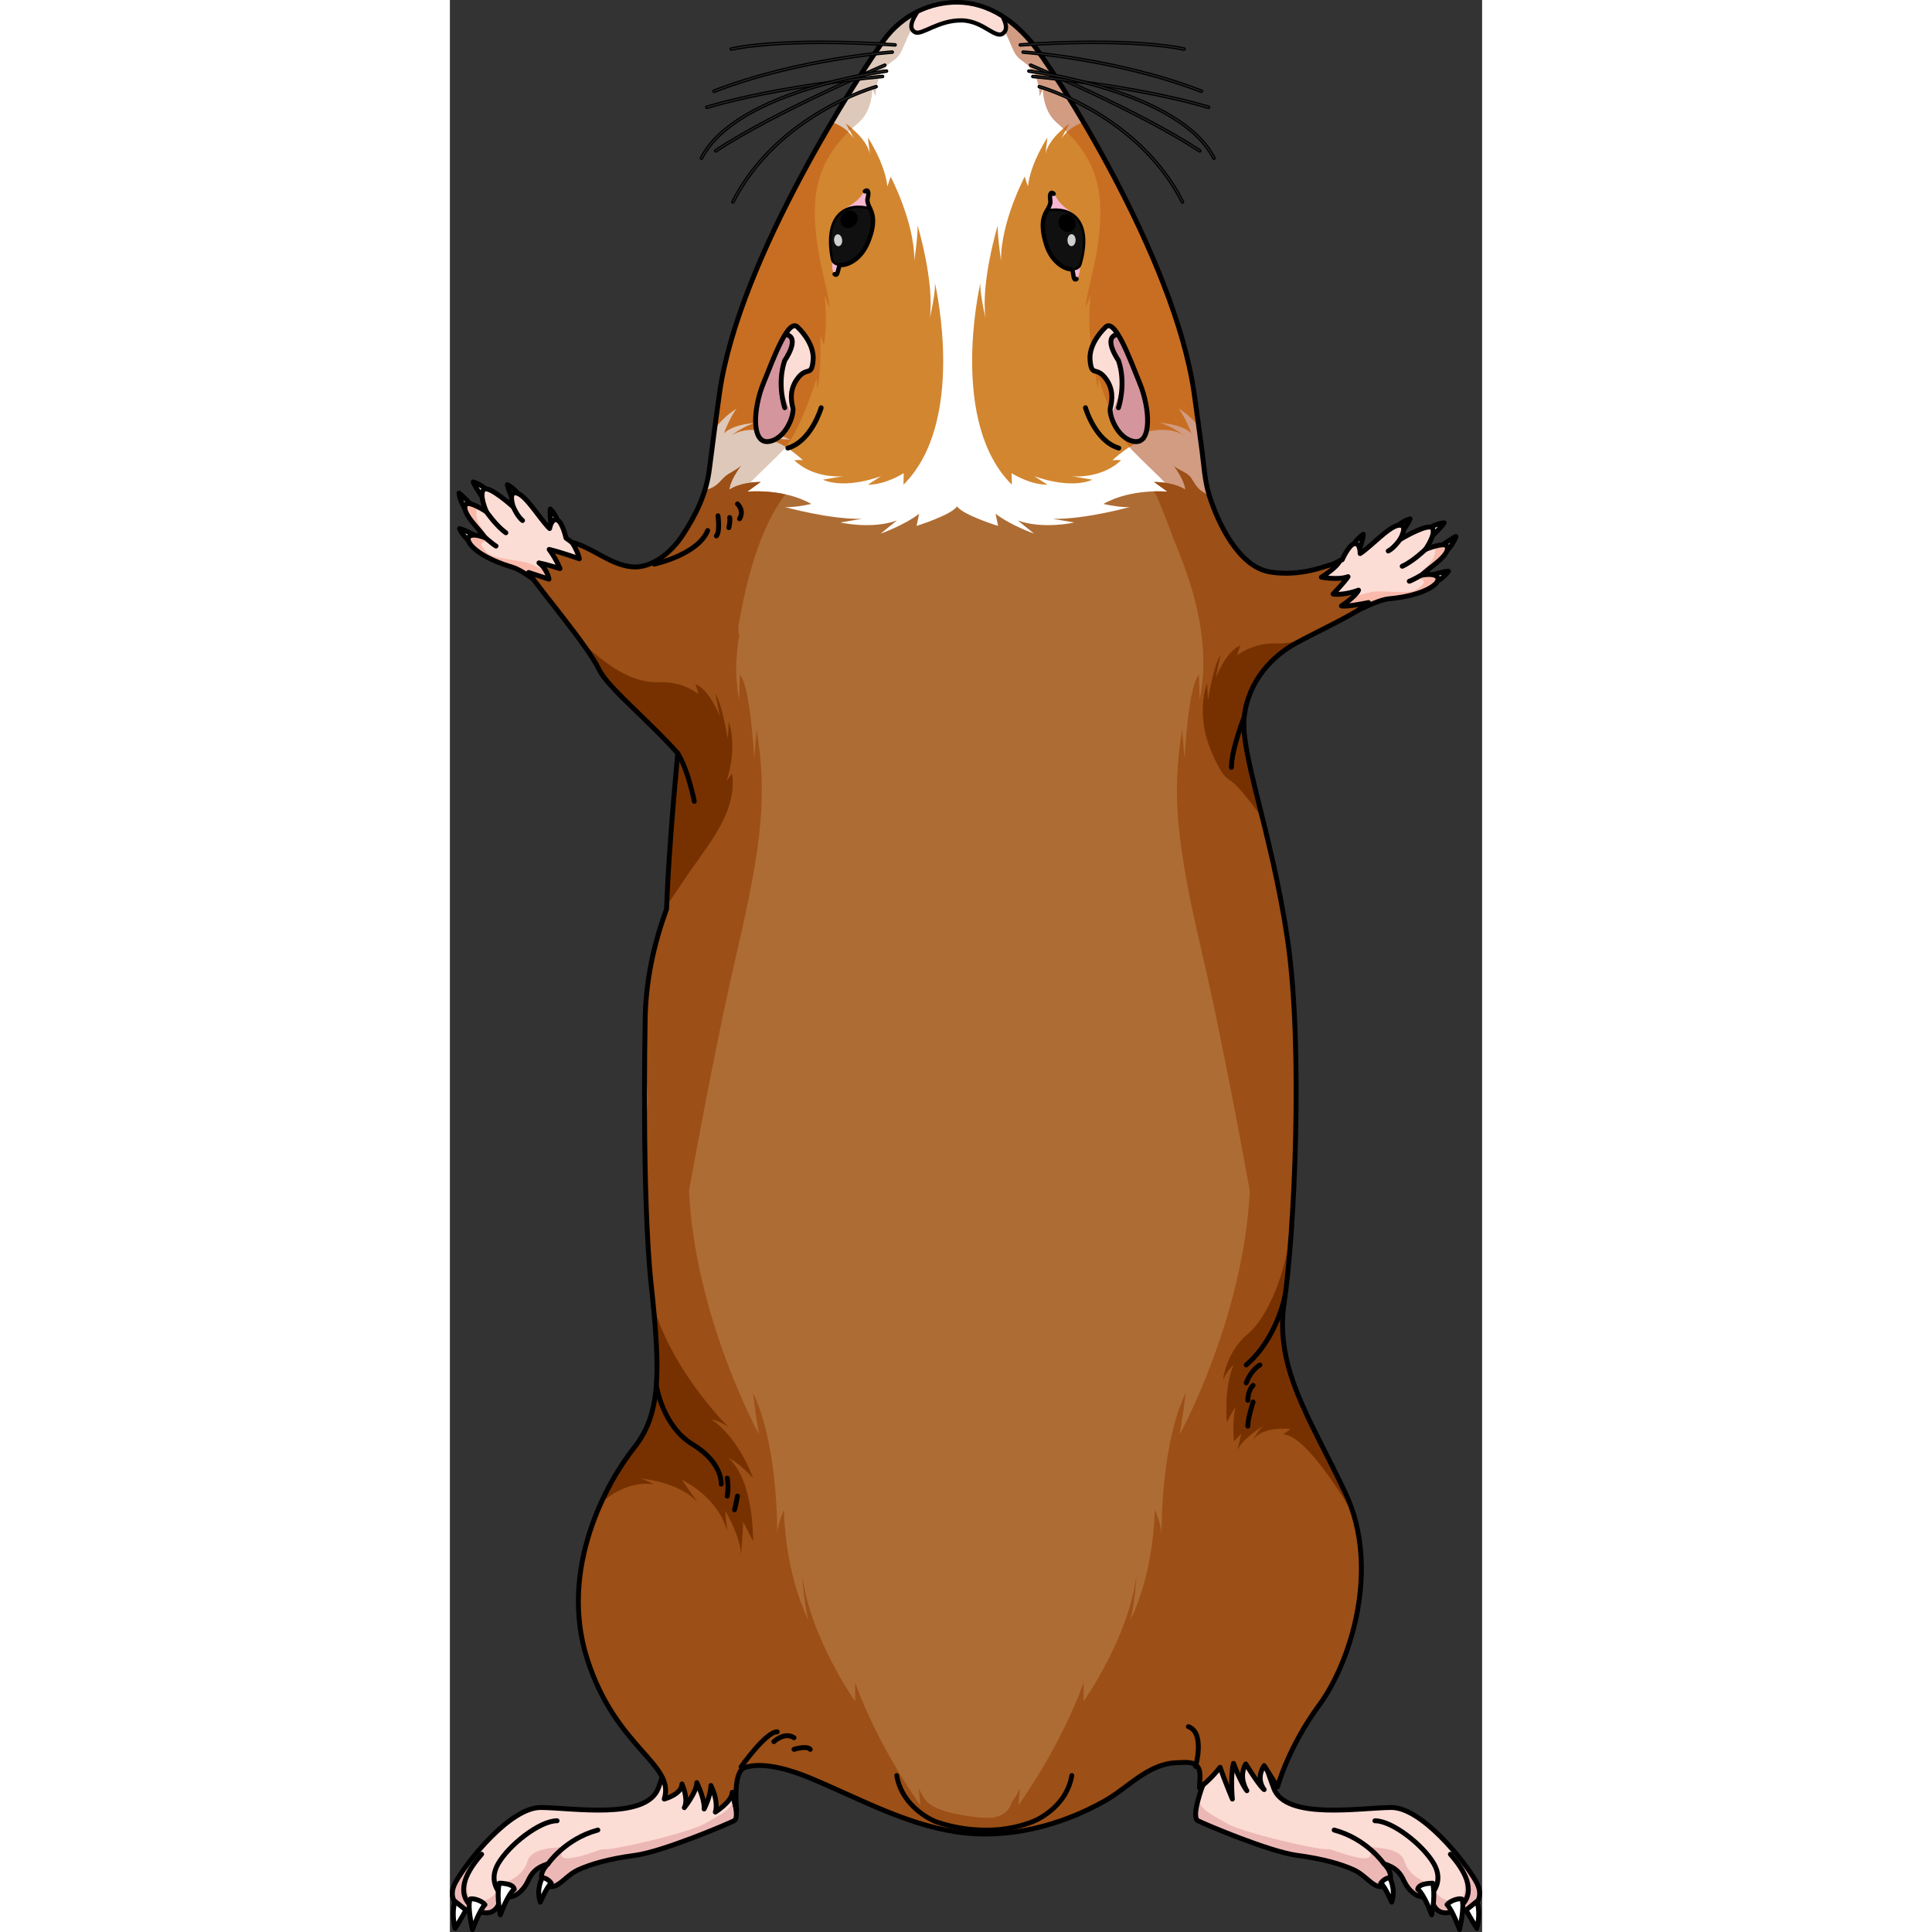 <?xml version="1.0" encoding="utf-8"?>
<!-- Created by: Science Figures, www.sciencefigures.org, Generator: Science Figures Editor -->
<!DOCTYPE svg PUBLIC "-//W3C//DTD SVG 1.1//EN" "http://www.w3.org/Graphics/SVG/1.1/DTD/svg11.dtd">
<svg version="1.1" id="Layer_1" xmlns="http://www.w3.org/2000/svg" xmlns:xlink="http://www.w3.org/1999/xlink" 
	 width="800px" height="800px" viewBox="0 0 210.807 394.568" enable-background="new 0 0 210.807 394.568"
	 xml:space="preserve">
<rect x="0" y="0" width="210.807" height="394.568" fill="#333333" stroke="none"/>
<g>
	<path fill="#EDEDED" stroke="#000000" stroke-linecap="round" stroke-linejoin="round" stroke-miterlimit="10" d="M199.764,107.953
		c0,0,0.021-0.016,0.064-0.039c0.33-0.197,1.824-1.035,3.232-1.143c-0.479,0.826-2.508,2.736-2.508,2.736l-0.768-1.57"/>
	<path fill="#EDEDED" stroke="#000000" stroke-linecap="round" stroke-linejoin="round" stroke-miterlimit="10" d="M203.583,112.527
		c0,0,0.02-0.021,0.055-0.057c0.266-0.281,1.41-1.549,1.822-2.902c-0.912,0.285-6.273,4.295-6.273,4.295l4.416-1.357"/>
	<path fill="#EDEDED" stroke="#000000" stroke-linecap="round" stroke-linejoin="round" stroke-miterlimit="10" d="M201.278,118.945
		c0,0,0.023-0.016,0.068-0.039c0.334-0.191,1.799-1.074,2.586-2.25c-0.957,0.008-3.615,0.836-3.615,0.836l0.984,1.438"/>
	<path fill="#EDEDED" stroke="#000000" stroke-linecap="round" stroke-linejoin="round" stroke-miterlimit="10" d="M193.086,107.734
		c0,0,0.02-0.018,0.059-0.051c0.289-0.256,1.598-1.355,2.965-1.723c-0.318,0.904-1.961,3.152-1.961,3.152l-1.043-1.396"/>
	<path fill="#EDEDED" stroke="#000000" stroke-linecap="round" stroke-linejoin="round" stroke-miterlimit="10" d="M184.2,111.721
		c0,0,0.014-0.023,0.041-0.066c0.197-0.332,1.111-1.777,2.303-2.541c-0.029,0.957-0.912,3.598-0.912,3.598l-1.418-1.014"/>
	<path fill="#FCDDD6" d="M203.713,111.719c-0.268-1.244-4.486,0.494-4.486,0.494s2.219-3.121,1.432-4.328s-6.633,2.305-6.633,2.305
		s1.887-3.193-0.299-2.908c-1.984,0.258-5.578,4.32-7.832,5.775c0.002-0.029,0.049-2.176-1.123-2.025
		c-1.18,0.152-2.543,3.283-2.543,3.283l0,0c-2.152,0.941-4.639,2.447-4.639,2.447s0.35,9.967,6.668,8.516
		c0,0,5.098-2.76,7.508-2.984c10.875-1.012,12.598-5.871,6.693-4.82C199.702,116.1,204.116,113.578,203.713,111.719z"/>
	<path fill="#F9BAAC" d="M198.459,117.473c1.242-1.373,5.656-3.895,5.254-5.754c-0.141-0.65-1.354-0.486-2.484-0.182
		c0.258,3.477-2.318,4.195-3.865,6.488c2.576,0.461,1.508,1.332,0.172,2.287c-1.336,0.953-4.998,0.457-7.898,0.457
		s-8.359,2.48-8.359,2.48l-1.836,0.072c0.988,1.482,2.5,2.486,4.816,1.955c0,0,5.098-2.76,7.508-2.984
		C202.641,121.281,204.364,116.422,198.459,117.473z"/>
	<path fill="none" stroke="#000000" stroke-linecap="round" stroke-linejoin="round" stroke-miterlimit="10" d="M199.227,112.213
		c0,0-2.523,2.443-4.736,3.434"/>
	<path fill="none" stroke="#000000" stroke-linecap="round" stroke-linejoin="round" stroke-miterlimit="10" d="M194.026,110.189
		c0,0-1.195,1.734-2.389,2.338"/>
	<path fill="none" stroke="#000000" stroke-linecap="round" stroke-linejoin="round" stroke-miterlimit="10" d="M198.575,117.352
		c0,0-2.088,1.211-2.641,1.35"/>
	<path fill="none" stroke="#000000" stroke-linecap="round" stroke-linejoin="round" stroke-miterlimit="10" d="M203.713,111.719
		c-0.268-1.244-4.486,0.494-4.486,0.494s2.219-3.121,1.432-4.328s-6.633,2.305-6.633,2.305s1.887-3.193-0.299-2.908
		c-1.984,0.258-5.578,4.32-7.832,5.775c0.002-0.029,0.049-2.176-1.123-2.025c-1.18,0.152-2.543,3.283-2.543,3.283l0,0
		c-2.152,0.941-4.639,2.447-4.639,2.447s0.35,9.967,6.668,8.516c0,0,5.098-2.76,7.508-2.984c10.875-1.012,12.598-5.871,6.693-4.82
		C199.702,116.1,204.116,113.578,203.713,111.719z"/>
	<path fill="#EDEDED" stroke="#000000" stroke-linecap="round" stroke-linejoin="round" stroke-miterlimit="10" d="M7.76,100.23
		c0,0-0.018-0.02-0.057-0.053c-0.285-0.258-1.586-1.371-2.947-1.75c0.309,0.902,1.928,3.172,1.928,3.172l1.059-1.389"/>
	<path fill="#EDEDED" stroke="#000000" stroke-linecap="round" stroke-linejoin="round" stroke-miterlimit="10" d="M3.122,103.971
		c0,0-0.016-0.023-0.043-0.066c-0.205-0.326-1.08-1.795-1.221-3.203c0.84,0.459,5.316,5.438,5.316,5.438l-4.068-2.191"/>
	<path fill="#EDEDED" stroke="#000000" stroke-linecap="round" stroke-linejoin="round" stroke-miterlimit="10" d="M4.129,110.715
		c0,0-0.02-0.02-0.059-0.051c-0.291-0.254-1.555-1.404-2.096-2.713c0.936,0.195,3.381,1.527,3.381,1.527l-1.246,1.217"/>
	<path fill="#EDEDED" stroke="#000000" stroke-linecap="round" stroke-linejoin="round" stroke-miterlimit="10" d="M14.352,101.318
		c0,0-0.016-0.021-0.049-0.061c-0.232-0.309-1.303-1.643-2.57-2.268c0.137,0.947,1.307,3.473,1.307,3.473l1.297-1.166"/>
	<path fill="#EDEDED" stroke="#000000" stroke-linecap="round" stroke-linejoin="round" stroke-miterlimit="10" d="M22.29,106.961
		c0,0-0.008-0.025-0.025-0.072c-0.129-0.365-0.746-1.959-1.764-2.941c-0.158,0.945,0.193,3.707,0.193,3.707l1.588-0.719"/>
	<path fill="#FCDDD6" d="M3.151,103.152c0.506-1.168,4.305,1.361,4.305,1.361s-1.568-3.494-0.559-4.525
		c1.006-1.029,6.055,3.555,6.055,3.555s-1.229-3.5,0.859-2.795c1.898,0.641,4.629,5.326,6.555,7.193
		c0.006-0.029,0.377-2.143,1.498-1.768c1.127,0.379,1.854,3.717,1.854,3.717l0,0c1.926,1.344,4.07,3.305,4.07,3.305
		s-2.287,9.707-8.199,7.053c0,0-4.463-3.703-6.781-4.393c-10.471-3.115-11.211-8.219-5.625-6.033
		C6.231,108.232,2.395,104.896,3.151,103.152z"/>
	<path fill="#F9BAAC" d="M7.182,109.822c-0.951-1.59-4.787-4.926-4.031-6.67c0.266-0.609,1.424-0.213,2.473,0.307
		c-0.93,3.359,1.455,4.568,2.525,7.117c-2.617-0.049-1.74,1.014-0.615,2.209c1.123,1.197,4.813,1.426,7.658,1.99
		c2.844,0.566,7.713,4.064,7.713,4.064l1.787,0.43c-1.258,1.262-2.938,1.951-5.104,0.979c0,0-4.463-3.703-6.781-4.393
		C2.336,112.74,1.596,107.637,7.182,109.822z"/>
	<path fill="none" stroke="#000000" stroke-linecap="round" stroke-linejoin="round" stroke-miterlimit="10" d="M7.456,104.514
		c0,0,1.998,2.887,3.975,4.291"/>
	<path fill="none" stroke="#000000" stroke-linecap="round" stroke-linejoin="round" stroke-miterlimit="10" d="M12.952,103.543
		c0,0,0.834,1.934,1.887,2.758"/>
	<path fill="none" stroke="#000000" stroke-linecap="round" stroke-linejoin="round" stroke-miterlimit="10" d="M7.092,109.68
		c0,0,1.813,1.594,2.326,1.838"/>
	<path fill="none" stroke="#000000" stroke-linecap="round" stroke-linejoin="round" stroke-miterlimit="10" d="M3.151,103.152
		c0.506-1.168,4.305,1.361,4.305,1.361s-1.568-3.494-0.559-4.525c1.006-1.029,6.055,3.555,6.055,3.555s-1.229-3.5,0.859-2.795
		c1.898,0.641,4.629,5.326,6.555,7.193c0.006-0.029,0.377-2.143,1.498-1.768c1.127,0.379,1.854,3.717,1.854,3.717l0,0
		c1.926,1.344,4.07,3.305,4.07,3.305s-2.287,9.707-8.199,7.053c0,0-4.463-3.703-6.781-4.393c-10.471-3.115-11.211-8.219-5.625-6.033
		C6.231,108.232,2.395,104.896,3.151,103.152z"/>
	<path fill="#FCDDD6" d="M56.994,364.475c0,0,2.553,6.619,1.033,7.379s-14.541,6.295-20.185,7.055s-9.129,1.844-11.564,2.932
		c-2.436,1.084-3.848,3.473-5.584,3.473s-3.146-2.172-0.65-4.668c-2.496,0.762-3.365,1.912-4.125,3.561s-2.93,4.254-5.426,2.734
		c-0.109,1.086-0.76,4.447-4.016,3.582c-4.016,0.107-7.596-2.105-5.209-6.316s11.068-15.064,17.254-15.064
		c6.188,0,21.623,2.678,24.053-3.979c2.43-6.658,4.059-12.408,4.059-12.408l9.875-0.977L56.994,364.475z"/>
	<g>
		<path fill="#ECB8B5" d="M37.842,378.908c5.645-0.76,18.666-6.295,20.185-7.055c0.891-0.445,0.379-2.906-0.195-4.865
			c0.021,2.387-1.883,3.188-5.496,5.301c-3.615,2.119-19.886,5.787-21.021,5.355c-0.457-0.172-11.271,4.602-7.889-0.451
			c-3.758,0.195-6.926,0.65-7.607,2.998c-1.135,3.926-6.508,4.908-6.508,4.908s1.42,1.965-3.1,3.369
			c-3.672,1.141-2.67-5.244-2.168-7.674l-0.652,0.223c-0.91,1.232-1.646,2.346-2.123,3.188c-2.387,4.211,1.193,6.424,5.209,6.316
			c3.256,0.865,3.906-2.496,4.016-3.582c2.496,1.52,4.666-1.086,5.426-2.734s1.629-2.799,4.125-3.561
			c-2.496,2.496-1.086,4.668,0.65,4.668s3.148-2.389,5.584-3.473C28.713,380.752,32.198,379.668,37.842,378.908z"/>
	</g>
	<path fill="none" stroke="#000000" stroke-linecap="round" stroke-linejoin="round" stroke-miterlimit="10" d="M56.994,364.475
		c0,0,2.553,6.619,1.033,7.379s-14.541,6.295-20.185,7.055s-9.129,1.844-11.564,2.932c-2.436,1.084-3.848,3.473-5.584,3.473
		s-3.146-2.172-0.65-4.668c-2.496,0.762-3.365,1.912-4.125,3.561s-2.93,4.254-5.426,2.734c-0.109,1.086-0.76,4.447-4.016,3.582
		c-4.016,0.107-7.596-2.105-5.209-6.316s11.068-15.064,17.254-15.064c6.188,0,21.623,2.678,24.053-3.979
		c2.43-6.658,4.059-12.408,4.059-12.408l9.875-0.977L56.994,364.475z"/>
	<path fill="none" stroke="#000000" stroke-linecap="round" stroke-linejoin="round" stroke-miterlimit="10" d="M10.493,386.939
		c0,0-2.822-2.496-0.652-6.295c2.172-3.799,8.467-8.793,12.047-8.793"/>
	<path fill="none" stroke="#000000" stroke-linecap="round" stroke-linejoin="round" stroke-miterlimit="10" d="M20.043,380.645
		c0,0,3.496-5.121,10.17-6.9"/>
	<path fill="none" stroke="#000000" stroke-linecap="round" stroke-linejoin="round" stroke-miterlimit="10" d="M6.477,390.521
		c0,0-8.248-2.496,0-11.83"/>
	<path fill="#FFFFFF" d="M1.079,388.32c0,0-0.885,2.004,0,5.504c1.41-2.275,2.197-3.736,2.197-3.736L1.079,388.32z"/>
	<path fill="none" stroke="#000000" stroke-linecap="round" stroke-linejoin="round" stroke-miterlimit="10" d="M1.079,388.32
		c0,0-0.885,2.004,0,5.504c1.41-2.275,2.197-3.736,2.197-3.736L1.079,388.32z"/>
	<path fill="#FFFFFF" d="M4.606,394.068c0,0,1.512-4.096,2.555-5.078c-0.58-0.779-2.299-1.371-3.004-1.158
		C3.465,389.193,4.606,394.068,4.606,394.068z"/>
	<path fill="none" stroke="#000000" stroke-linecap="round" stroke-linejoin="round" stroke-miterlimit="10" d="M4.606,394.068
		c0,0,1.512-4.096,2.555-5.078c-0.58-0.779-2.299-1.371-3.004-1.158C3.465,389.193,4.606,394.068,4.606,394.068z"/>
	<path fill="#FFFFFF" d="M10.303,391.074c0,0,1.467-4.137,2.846-5.248c-0.223-1.289-3.068-1.221-3.068-1.221
		S9.458,386.982,10.303,391.074z"/>
	<path fill="none" stroke="#000000" stroke-linecap="round" stroke-linejoin="round" stroke-miterlimit="10" d="M10.303,391.074
		c0,0,1.467-4.137,2.846-5.248c-0.223-1.289-3.068-1.221-3.068-1.221S9.458,386.982,10.303,391.074z"/>
	<path fill="#FFFFFF" d="M18.469,388.469c0,0,1.393-3.307,2.238-3.863c-0.801-1.09-1.824-1.135-1.824-1.135
		S17.536,385.801,18.469,388.469z"/>
	<path fill="none" stroke="#000000" stroke-linecap="round" stroke-linejoin="round" stroke-miterlimit="10" d="M18.469,388.469
		c0,0,1.393-3.307,2.238-3.863c-0.801-1.09-1.824-1.135-1.824-1.135S17.536,385.801,18.469,388.469z"/>
	<path fill="#FCDDD6" d="M153.813,364.475c0,0-2.553,6.619-1.033,7.379c1.518,0.76,14.541,6.295,20.186,7.055
		c5.643,0.76,9.129,1.844,11.564,2.932c2.436,1.084,3.846,3.473,5.582,3.473c1.738,0,3.148-2.172,0.652-4.668
		c2.496,0.762,3.363,1.912,4.123,3.561s2.93,4.254,5.428,2.734c0.107,1.086,0.76,4.447,4.016,3.582
		c4.016,0.107,7.596-2.105,5.209-6.316s-11.07-15.064-17.256-15.064c-6.188,0-21.621,2.678-24.051-3.979
		c-2.432-6.658-4.059-12.408-4.059-12.408l-9.877-0.977L153.813,364.475z"/>
	<g>
		<path fill="#ECB8B5" d="M172.965,378.908c-5.645-0.76-18.668-6.295-20.186-7.055c-0.893-0.445-0.381-2.906,0.193-4.865
			c-0.021,2.387,1.883,3.188,5.496,5.301c3.615,2.119,19.887,5.787,21.023,5.355c0.457-0.172,11.271,4.602,7.887-0.451
			c3.76,0.195,6.928,0.65,7.607,2.998c1.137,3.926,6.508,4.908,6.508,4.908s-1.418,1.965,3.1,3.369
			c3.674,1.141,2.672-5.244,2.168-7.674l0.652,0.223c0.91,1.232,1.648,2.346,2.125,3.188c2.387,4.211-1.193,6.424-5.209,6.316
			c-3.256,0.865-3.908-2.496-4.016-3.582c-2.498,1.52-4.668-1.086-5.428-2.734s-1.627-2.799-4.123-3.561
			c2.496,2.496,1.086,4.668-0.652,4.668c-1.736,0-3.146-2.389-5.582-3.473C182.094,380.752,178.608,379.668,172.965,378.908z"/>
	</g>
	<path fill="none" stroke="#000000" stroke-linecap="round" stroke-linejoin="round" stroke-miterlimit="10" d="M153.813,364.475
		c0,0-2.553,6.619-1.033,7.379c1.518,0.76,14.541,6.295,20.186,7.055c5.643,0.76,9.129,1.844,11.564,2.932
		c2.436,1.084,3.846,3.473,5.582,3.473c1.738,0,3.148-2.172,0.652-4.668c2.496,0.762,3.363,1.912,4.123,3.561
		s2.93,4.254,5.428,2.734c0.107,1.086,0.76,4.447,4.016,3.582c4.016,0.107,7.596-2.105,5.209-6.316s-11.07-15.064-17.256-15.064
		c-6.188,0-21.621,2.678-24.051-3.979c-2.432-6.658-4.059-12.408-4.059-12.408l-9.877-0.977L153.813,364.475z"/>
	<path fill="none" stroke="#000000" stroke-linecap="round" stroke-linejoin="round" stroke-miterlimit="10" d="M200.315,386.939
		c0,0,2.82-2.496,0.65-6.295s-8.465-8.793-12.047-8.793"/>
	<path fill="none" stroke="#000000" stroke-linecap="round" stroke-linejoin="round" stroke-miterlimit="10" d="M190.764,380.645
		c0,0-3.498-5.121-10.17-6.9"/>
	<path fill="none" stroke="#000000" stroke-linecap="round" stroke-linejoin="round" stroke-miterlimit="10" d="M204.331,390.521
		c0,0,8.248-2.496,0-11.83"/>
	<path fill="#FFFFFF" d="M209.727,388.32c0,0,0.885,2.004,0,5.504c-1.408-2.275-2.197-3.736-2.197-3.736L209.727,388.32z"/>
	<path fill="none" stroke="#000000" stroke-linecap="round" stroke-linejoin="round" stroke-miterlimit="10" d="M209.727,388.32
		c0,0,0.885,2.004,0,5.504c-1.408-2.275-2.197-3.736-2.197-3.736L209.727,388.32z"/>
	<path fill="#FFFFFF" d="M206.2,394.068c0,0-1.512-4.096-2.555-5.078c0.58-0.779,2.301-1.371,3.006-1.158
		C207.34,389.193,206.2,394.068,206.2,394.068z"/>
	<path fill="none" stroke="#000000" stroke-linecap="round" stroke-linejoin="round" stroke-miterlimit="10" d="M206.2,394.068
		c0,0-1.512-4.096-2.555-5.078c0.58-0.779,2.301-1.371,3.006-1.158C207.34,389.193,206.2,394.068,206.2,394.068z"/>
	<path fill="#FFFFFF" d="M200.504,391.074c0,0-1.469-4.137-2.846-5.248c0.223-1.289,3.068-1.221,3.068-1.221
		S201.348,386.982,200.504,391.074z"/>
	<path fill="none" stroke="#000000" stroke-linecap="round" stroke-linejoin="round" stroke-miterlimit="10" d="M200.504,391.074
		c0,0-1.469-4.137-2.846-5.248c0.223-1.289,3.068-1.221,3.068-1.221S201.348,386.982,200.504,391.074z"/>
	<path fill="#FFFFFF" d="M192.336,388.469c0,0-1.391-3.307-2.236-3.863c0.801-1.09,1.822-1.135,1.822-1.135
		S193.27,385.801,192.336,388.469z"/>
	<path fill="none" stroke="#000000" stroke-linecap="round" stroke-linejoin="round" stroke-miterlimit="10" d="M192.336,388.469
		c0,0-1.391-3.307-2.236-3.863c0.801-1.09,1.822-1.135,1.822-1.135S193.27,385.801,192.336,388.469z"/>
	<path fill="#FFFFFF" d="M170.395,265.934c2.051-13.553,3.941-52.182,0.65-74.238c-3.295-22.06-9.641-37.779-8.828-45.248
		c0.814-7.473,5.846-12.514,10.553-15.086c4.703-2.572,12.639-6.154,14.832-8.303c-4.92,0.998-5.525,0.682-5.525,0.682
		s2.945-1.93,3.492-3.211c-3.133,1.152-5.189,0.793-5.189,0.793s2.455-2.584,3.045-3.549c-1.984,0.754-5.445,0.105-5.445,0.105
		s3.262-1.973,3.785-3.41c-0.176,0.485-2.553,1.061-3.031,1.221c-1.279,0.428-2.59,0.77-3.918,1.009
		c-2.445,0.439-5.027,0.521-7.48,0.079c-6.342-1.144-10.533-10.127-12.252-15.598c-0.936-2.975-1.074-6.072-1.484-9.145
		c-0.52-3.91-1.055-7.818-1.607-11.724c-3.941-27.913-28.787-66.432-33.393-71.871c-4.604-5.438-9.879-7.94-15.073-7.94
		c-4.932,0-10.951,2.127-15.072,7.94c-4.123,5.813-29.451,43.958-33.393,71.871c-0.732,5.181-1.412,10.368-2.072,15.558
		c-0.639,5.022-2.76,9.332-5.549,13.558c-2.149,3.253-6.139,6.73-10.269,6.332c-4.484-0.433-7.933-3.88-12.209-4.995
		c1.314,2.186,1.475,3.348,1.475,3.348s-3.428-1.229-6.162-1.906c1.518,2.078,2.211,3.918,2.211,3.918s-2.941-0.914-4.295-1.168
		c1.768,1.342,2.041,3.326,2.041,3.326s-3.223-1.051-4.146-1.363c2.029,3.238,11.977,14.801,14.438,19.916
		c1.696,3.524,10.192,10.438,16.014,17.011c-1.139,12.211-1.994,23.447-2.29,31.807c-2.384,6.575-4.382,14.384-4.382,23.618
		c0,0-0.697,35.133,1.252,53.186c1.947,18.055,1.945,26.373-3.541,33.273c-5.486,6.906-15.398,24.607-9.559,43.014
		c5.842,18.408,18.055,21.42,15.756,28.676c0,0,3.621-0.963,3.621-3.09c1.438,3.459,0.479,4.844,0.479,4.844
		s2.555-3.195,2.555-5.111c1.758,3.727,1.49,5.377,1.49,5.377s1.385-2.715,1.385-4.791c1.703,3.566,0.904,5.43,0.904,5.43
		s3.461-2.182,3.461-4.045c0.904,3.777,0.904,3.777,0.904,3.777s-0.904-7.984,1.65-8.834c3.822-1.271,9.586,0.594,13.072,2.03
		c9.826,4.049,19.314,9.428,29.945,11.088c10.463,1.634,21.411-1.156,30.532-6.313c4.727-2.672,8.758-7.531,14.537-7.777
		c2.668-0.113,4.889-0.449,4.889,2.747c-0.113,2.393-0.113,2.393-0.113,2.393s2.277-1.709,4.215-4.215
		c0.797,2.393,2.504,6.494,2.504,6.494s-0.455-4.672,0.229-7.291c1.596,4.215,2.734,5.582,2.734,5.582s-1.822-2.736-0.229-5.469
		c2.961,4.785,3.76,5.24,3.76,5.24s-1.824-2.164,0-4.896c2.732,4.326,2.732,4.326,2.732,4.326s2.164-8.086,8.543-16.742
		s12.529-27.906,5.354-43.17C175.749,289.74,168.346,279.488,170.395,265.934z"/>
	<path opacity="0.3" fill="#924716" d="M162.35,114.335c0.141,0.04,0.285,0.067,0.43,0.104c-3.82-3.305-6.432-9.229-7.697-13.259
		c-0.936-2.975-1.074-6.072-1.484-9.145c-0.52-3.91-1.055-7.818-1.607-11.724c-3.941-27.913-28.787-66.432-33.393-71.871
		c-3.891-4.597-8.262-7.088-12.658-7.752c-0.129,0.022-0.265,0.045-0.408,0.071c0.096,1.909,2.878,2.201,4.3,2.715
		c3.277,1.182,3.848,3.747,5.164,6.629c0.045,0.099,0.092,0.196,0.139,0.294c1.275,2.664,3.133,1.87,3.879,4.855
		c0.076-0.952,0.076-0.952,0.076-0.952s1.414,2.742,1.326,5.402c0.688-1.578,0.688-1.578,0.688-1.578s-0.078,4.372,2.711,6.827
		c2.787,2.454,8.516,7.357,8.98,16.664c0.465,9.308-2.799,17.285-2.947,21.19c1.012-2.411,1.012-2.411,1.012-2.411
		s-0.732,5.57,0.137,10.056c0.715-1.911,0.715-1.911,0.715-1.911s-0.232,7.563,0.619,10.803c0.154-2.077,0.154-2.077,0.154-2.077
		s3.33,10.97,6.891,14.707c3.568,3.747,7.641,6.987,10.566,11.271c1.004,1.47,2.012,2.996,3.133,4.425
		c2.16,2.752,4.844,5.283,8.205,6.341C161.635,114.122,161.993,114.233,162.35,114.335z"/>
	<path opacity="0.3" fill="#924716" d="M88.453,8.44c-4.123,5.813-29.451,43.958-33.393,71.871
		c-0.732,5.181-1.412,10.368-2.072,15.558c-0.639,5.022-2.76,9.332-5.549,13.558c-1.362,2.062-3.465,4.21-5.873,5.408
		c0.344-0.003,0.725-0.06,1.093-0.075c0.82-0.035,1.597-0.206,2.367-0.425c0.357-0.102,0.713-0.213,1.07-0.325
		c3.36-1.058,6.045-3.589,8.204-6.341c1.121-1.429,2.129-2.955,3.133-4.425C60.359,98.96,64.432,95.72,68,91.973
		c3.561-3.737,6.891-14.707,6.891-14.707s0,0,0.154,2.077c0.852-3.24,0.619-10.803,0.619-10.803s0,0,0.715,1.911
		c0.869-4.485,0.137-10.056,0.137-10.056s0,0,1.012,2.411c-0.148-3.905-3.412-11.883-2.947-21.19
		c0.465-9.307,6.193-14.21,8.98-16.664c2.789-2.455,2.711-6.827,2.711-6.827s0,0,0.688,1.578c-0.088-2.66,1.326-5.402,1.326-5.402
		s0,0,0.076,0.952c0.746-2.985,2.604-2.191,3.879-4.855c0.047-0.098,0.094-0.195,0.139-0.294c1.316-2.882,1.887-5.447,5.164-6.629
		c1.422-0.514,4.205-0.806,4.301-2.715c-0.223-0.04-0.424-0.073-0.608-0.104C96.824,1.229,91.955,3.501,88.453,8.44z"/>
	<path fill="#D28630" d="M152.917,87.056c-0.309-2.248-0.607-4.497-0.926-6.744c-2.533-17.942-13.701-40.255-22.582-55.359
		c-1.402,0.462-3.244,1.413-4.525,3.379c1-1.999,1.656-3.082,1.656-3.082s-4.238,2.916-4.904,6.164l0.4-3.332
		c0,0-3.482,5.247-3.982,9.995c-0.666-1.999-0.666-1.999-0.666-1.999s-4.916,9.328-4.832,17.158
		c-0.834-5.914-0.666-7.202-0.666-7.202s-3.498,11.532-2.5,18.946c-1.213-5.425-1.08-6.993-1.018-7.331
		c-0.385,1.684-6.319,28.733,6.398,41.342l-0.053-2.355c0,0,3.74,2.399,7.318,2.355c-2.061-1.346-2.711-1.757-2.711-1.757
		s7.107,2.797,11.904,0.736c-2.533-0.457-3.715-0.63-4.258-0.695c1.473,0.105,6.438,0.171,10.115-3.275
		c-1.094-0.117-1.787,0-1.787,0s4.186-3.999,7.283-4.189c-2.543-0.299-4.691,0-4.691,0s7.205-3.925,12.1-0.85
		c-3.445-2.485-5.18-2.594-5.18-2.594s4.338,0.07,6.615,2.096c-1.518-3.831-2.596-5.024-2.596-5.024S151.063,84.731,152.917,87.056z
		"/>
	<path opacity="0.3" fill="#B33600" d="M162.35,114.335c0.141,0.04,0.285,0.067,0.43,0.104c-3.82-3.305-6.432-9.229-7.697-13.259
		c-0.936-2.975-1.074-6.072-1.484-9.145c-0.52-3.91-1.055-7.818-1.607-11.724c-3.941-27.913-28.787-66.432-33.393-71.871
		c-3.891-4.597-8.262-7.088-12.658-7.752c-0.129,0.022-0.265,0.045-0.408,0.071c0.096,1.909,2.878,2.201,4.3,2.715
		c3.277,1.182,3.848,3.747,5.164,6.629c0.045,0.099,0.092,0.196,0.139,0.294c1.275,2.664,3.133,1.87,3.879,4.855
		c0.076-0.952,0.076-0.952,0.076-0.952s1.414,2.742,1.326,5.402c0.688-1.578,0.688-1.578,0.688-1.578s-0.078,4.372,2.711,6.827
		c2.787,2.454,8.516,7.357,8.98,16.664c0.465,9.308-2.799,17.285-2.947,21.19c1.012-2.411,1.012-2.411,1.012-2.411
		s-0.732,5.57,0.137,10.056c0.715-1.911,0.715-1.911,0.715-1.911s-0.232,7.563,0.619,10.803c0.154-2.077,0.154-2.077,0.154-2.077
		s3.33,10.97,6.891,14.707c3.568,3.747,7.641,6.987,10.566,11.271c1.004,1.47,2.012,2.996,3.133,4.425
		c2.16,2.752,4.844,5.283,8.205,6.341C161.635,114.122,161.993,114.233,162.35,114.335z"/>
	<path fill="#D28630" d="M98.012,64.979c0.999-7.414-2.499-18.946-2.499-18.946s0.167,1.288-0.666,7.202
		c0.083-7.83-4.832-17.158-4.832-17.158s0,0-0.667,1.999c-0.5-4.748-3.982-9.995-3.982-9.995l0.401,3.332
		c-0.666-3.248-4.905-6.164-4.905-6.164s0.656,1.083,1.656,3.082c-1.291-1.98-3.15-2.933-4.559-3.391
		c-8.91,15.097-20.355,37.358-22.898,55.371c-0.344,2.435-0.675,4.871-0.999,7.309c1.915-2.679,4.509-4.183,4.509-4.183
		s-1.077,1.193-2.596,5.024c2.277-2.025,6.615-2.096,6.615-2.096s-1.734,0.108-5.179,2.594c4.894-3.075,12.1,0.85,12.1,0.85
		s-2.148-0.299-4.691,0c3.097,0.19,7.283,4.189,7.283,4.189s-0.694-0.117-1.787,0c3.677,3.446,8.642,3.381,10.115,3.275
		c-0.543,0.065-1.726,0.238-4.259,0.695c4.797,2.061,11.904-0.736,11.904-0.736s-0.65,0.411-2.711,1.757
		c3.579,0.044,7.318-2.355,7.318-2.355l-0.053,2.355c12.718-12.608,6.784-39.658,6.399-41.342
		C99.093,57.986,99.226,59.555,98.012,64.979z"/>
	<g>
		<path opacity="0.3" fill="#B33600" d="M82.123,26.244c-0.722-0.621-1.262-0.995-1.262-0.995s0.302,0.5,0.801,1.43
			C81.818,26.526,81.971,26.386,82.123,26.244z"/>
		<path opacity="0.3" fill="#B33600" d="M58.57,83.438c0,0-1.077,1.193-2.596,5.024c2.277-2.025,6.615-2.096,6.615-2.096
			s-1.734,0.108-5.179,2.594c4.894-3.075,12.1,0.85,12.1,0.85s-2.148-0.299-4.691,0c1.196,0.073,2.552,0.716,3.77,1.476
			c3.33-4.233,6.302-14.02,6.302-14.02s0,0,0.154,2.077c0.852-3.24,0.619-10.803,0.619-10.803s0,0,0.715,1.911
			c0.869-4.485,0.137-10.056,0.137-10.056s0,0,1.012,2.411c-0.148-3.905-3.412-11.883-2.947-21.19
			c0.363-7.259,3.924-11.83,6.798-14.659c-1.114-1.075-2.388-1.681-3.418-2.017c-0.011,0.017-0.021,0.033-0.03,0.051
			c-0.523,0.887-1.056,1.801-1.594,2.734c-0.039,0.068-0.079,0.136-0.118,0.205c-1.118,1.942-2.263,3.979-3.413,6.092
			c-0.055,0.102-0.11,0.205-0.166,0.308c-0.492,0.906-0.984,1.828-1.478,2.76c-0.114,0.217-0.229,0.434-0.343,0.651
			c-0.475,0.904-0.949,1.82-1.42,2.745c-0.083,0.161-0.166,0.32-0.248,0.482c-0.556,1.095-1.107,2.201-1.652,3.318
			c-0.049,0.1-0.096,0.201-0.145,0.301c-0.473,0.973-0.94,1.953-1.402,2.939c-0.143,0.306-0.285,0.612-0.426,0.919
			c-0.381,0.82-0.755,1.646-1.125,2.474c-0.141,0.315-0.283,0.631-0.422,0.947c-0.459,1.044-0.911,2.092-1.35,3.142
			c-0.029,0.068-0.059,0.136-0.088,0.204c-0.462,1.11-0.908,2.223-1.344,3.336c-0.123,0.318-0.242,0.636-0.364,0.954
			c-0.31,0.808-0.612,1.616-0.904,2.423c-0.133,0.365-0.265,0.73-0.394,1.095c-0.297,0.842-0.581,1.681-0.857,2.518
			c-0.092,0.278-0.188,0.558-0.277,0.836c-0.352,1.095-0.686,2.186-0.996,3.271c-0.07,0.243-0.132,0.483-0.199,0.726
			c-0.236,0.85-0.461,1.694-0.67,2.533c-0.088,0.352-0.17,0.702-0.253,1.052c-0.18,0.764-0.345,1.521-0.499,2.274
			c-0.066,0.324-0.137,0.648-0.197,0.971c-0.2,1.048-0.381,2.088-0.525,3.111c-0.344,2.435-0.675,4.871-0.999,7.309
			C55.977,84.941,58.57,83.438,58.57,83.438z"/>
	</g>
	<path fill="#B87330" d="M107.086,57.648c0.012-0.055,0.02-0.083,0.02-0.083S107.096,57.592,107.086,57.648z"/>
	<path fill="#AD6C34" d="M170.395,265.934c2.051-13.553,3.941-52.182,0.65-74.238c-3.295-22.06-9.641-37.779-8.828-45.248
		c0.814-7.473,5.846-12.514,10.553-15.086c4.703-2.572,12.639-6.154,14.832-8.303c-4.92,0.998-5.525,0.682-5.525,0.682
		s2.945-1.93,3.492-3.211c-3.133,1.152-5.189,0.793-5.189,0.793s2.455-2.584,3.045-3.549c-1.984,0.754-5.445,0.105-5.445,0.105
		s3.262-1.973,3.785-3.41c-0.346,0.949-4.961,1.861-5.893,2.003c-0.02,0.003-0.039,0.005-0.059,0.008
		c-0.332,0.073-0.664,0.158-0.998,0.219c-2.445,0.439-5.027,0.521-7.48,0.079c-6.271-1.131-10.434-9.919-12.189-15.405
		c-0.426-0.279-0.844-0.566-1.277-0.839c-1.457-0.913-1.643-1.695-2.529-2.964c-0.857-1.229-2.832-1.555-3.59-2.569
		c2.477,3.319,2.445,5.014,2.445,5.014s-1.852-1.505-6.391-1.586c2.754,1.988,2.754,1.988,2.754,1.988s-7.338-0.758-13.104,2.504
		c3.883,0.84,5.416,0.623,5.416,0.623s-9.098,2.547-15.729,2.418c4.373,0.744,4.373,0.744,4.373,0.744s-6.289,1.462-11.529-0.404
		c3.318,2.676,3.318,2.676,3.318,2.676s-4.715-1.646-7.861-4.055c0.523,2.482,0.523,2.482,0.523,2.482s-7.159-2.203-8.381-3.984
		c-1.223,1.781-8.275,3.984-8.275,3.984s0,0,0.523-2.482c-3.146,2.409-7.861,4.055-7.861,4.055s0,0,3.318-2.676
		c-5.24,1.866-11.529,0.404-11.529,0.404s0,0,4.373-0.744c-6.631,0.129-15.729-2.418-15.729-2.418s1.533,0.217,5.416-0.623
		c-5.766-3.262-13.104-2.504-13.104-2.504s0,0,2.754-1.988c-4.539,0.081-6.391,1.586-6.391,1.586S57.049,98.319,59.525,95
		c-0.672,0.9-2.686,1.608-3.586,2.566c-0.994,1.059-1.834,2.268-2.586,3.508c-1.49,2.463-2.615,4.945-4.934,6.823
		c-0.004,0.003-0.008,0.005-0.012,0.008c-0.313,0.509-0.635,1.016-0.969,1.521c-2.149,3.253-6.139,6.73-10.269,6.332
		c-0.807-0.078-1.578-0.256-2.328-0.497c-3.357-0.492-6.65-3.655-9.881-4.498c1.314,2.186,1.475,3.348,1.475,3.348
		s-3.428-1.229-6.162-1.906c1.518,2.078,2.211,3.918,2.211,3.918s-2.941-0.914-4.295-1.168c1.768,1.342,2.041,3.326,2.041,3.326
		s-3.223-1.051-4.146-1.363c2.029,3.238,11.977,14.801,14.438,19.916c1.696,3.524,10.192,10.438,16.014,17.011
		c-1.139,12.211-1.994,23.447-2.29,31.807c-2.384,6.575-4.382,14.384-4.382,23.618c0,0-0.697,35.133,1.252,53.186
		c1.947,18.055,1.945,26.373-3.541,33.273c-5.486,6.906-15.398,24.607-9.559,43.014c5.842,18.408,18.055,21.42,15.756,28.676
		c0,0,3.621-0.963,3.621-3.09c1.438,3.459,0.479,4.844,0.479,4.844s2.555-3.195,2.555-5.111c1.758,3.727,1.49,5.377,1.49,5.377
		s1.385-2.715,1.385-4.791c1.703,3.566,0.904,5.43,0.904,5.43s3.461-2.182,3.461-4.045c0.246,1.022,0.498,1.784,0.797,2.371
		c-0.014-0.245-0.025-0.514-0.033-0.798c-0.002-0.07-0.004-0.138-0.006-0.21c-0.002-0.112-0.004-0.227-0.006-0.344
		c0-0.112,0-0.226,0-0.341c0-0.102,0-0.202,0.002-0.307c0.002-0.213,0.008-0.428,0.018-0.645c0.002-0.065,0.006-0.131,0.01-0.195
		c0.01-0.174,0.02-0.347,0.033-0.52c0.008-0.08,0.014-0.158,0.021-0.236c0.018-0.181,0.037-0.358,0.061-0.535
		c0.006-0.056,0.012-0.111,0.02-0.166c0.033-0.227,0.072-0.447,0.117-0.661c0.01-0.049,0.021-0.095,0.033-0.144
		c0.037-0.168,0.08-0.33,0.127-0.486c0.018-0.058,0.035-0.115,0.053-0.172c0.057-0.168,0.117-0.327,0.184-0.477
		c0.012-0.023,0.02-0.05,0.031-0.073c0.08-0.166,0.168-0.316,0.266-0.453c0.025-0.036,0.053-0.067,0.08-0.101
		c0.078-0.099,0.16-0.187,0.25-0.264c0.033-0.029,0.066-0.061,0.104-0.086c0.121-0.091,0.252-0.168,0.395-0.216
		c3.822-1.271,9.586,0.594,13.072,2.03c9.826,4.049,19.314,9.428,29.945,11.088c10.463,1.634,21.411-1.156,30.532-6.313
		c4.727-2.672,8.758-7.531,14.537-7.777c2.668-0.113,4.889-0.449,4.889,2.747c-0.113,2.393-0.113,2.393-0.113,2.393
		s2.277-1.709,4.215-4.215c0.059,0.176,0.123,0.362,0.191,0.555c0.018,0.049,0.035,0.1,0.053,0.149
		c0.053,0.149,0.107,0.301,0.164,0.456c0.02,0.056,0.039,0.11,0.061,0.165c0.061,0.166,0.123,0.334,0.186,0.504
		c0.016,0.041,0.031,0.081,0.047,0.122c0.08,0.212,0.16,0.426,0.242,0.639c0.01,0.026,0.02,0.053,0.031,0.079
		c0.068,0.181,0.139,0.36,0.207,0.538c0.029,0.075,0.059,0.148,0.088,0.223c0.051,0.127,0.1,0.253,0.148,0.378
		c0.033,0.082,0.064,0.164,0.096,0.244c0.051,0.124,0.098,0.244,0.146,0.363c0.023,0.061,0.049,0.124,0.072,0.184
		c0.074,0.182,0.145,0.358,0.211,0.522c0.119-1.299,0.232-2.688,0.51-4.209c0-0.001,0-0.002,0-0.003
		c0.027-0.279,0.061-0.549,0.102-0.812c0.008-0.052,0.018-0.103,0.025-0.154c0.045-0.259,0.092-0.509,0.152-0.74
		c0.148,0.392,0.291,0.751,0.432,1.095c0.029,0.071,0.059,0.144,0.086,0.212c0.131,0.315,0.256,0.61,0.379,0.886
		c0.029,0.067,0.059,0.131,0.088,0.196c0.113,0.252,0.223,0.491,0.328,0.71c0.012,0.026,0.025,0.055,0.037,0.08
		c0.109,0.227,0.211,0.429,0.311,0.619c0.023,0.047,0.049,0.096,0.072,0.141c0.094,0.18,0.184,0.344,0.266,0.49
		c0.02,0.033,0.037,0.063,0.055,0.095c0.082,0.143,0.16,0.275,0.229,0.387c0,0.002,0.002,0.004,0.002,0.006
		c0.076,0.123,0.143,0.226,0.199,0.312c0.006,0.008,0.01,0.016,0.016,0.022c0.055,0.083,0.104,0.152,0.139,0.202
		c0.033,0.043,0.064,0.089,0.098,0.13c0,0-1.822-2.736-0.229-5.469c2.961,4.785,3.76,5.24,3.76,5.24s-1.824-2.164,0-4.896
		c2.732,4.326,2.732,4.326,2.732,4.326s2.164-8.086,8.543-16.742s12.529-27.906,5.354-43.17
		C175.749,289.74,168.346,279.488,170.395,265.934z"/>
	<path fill="#9C4F16" d="M170.395,265.934c2.051-13.553,3.941-52.182,0.65-74.238c-3.295-22.06-9.641-37.779-8.828-45.248
		c0.814-7.473,5.846-12.514,10.553-15.086c4.703-2.572,12.639-6.154,14.832-8.303c-4.92,0.998-5.525,0.682-5.525,0.682
		s2.945-1.93,3.492-3.211c-3.133,1.152-5.189,0.793-5.189,0.793s2.455-2.584,3.045-3.549c-1.984,0.754-5.445,0.105-5.445,0.105
		s3.262-1.973,3.785-3.41c-0.346,0.949-4.961,1.861-5.893,2.003c-0.02,0.003-0.039,0.005-0.059,0.008
		c-0.332,0.073-0.664,0.158-0.998,0.219c-2.445,0.439-5.027,0.521-7.48,0.079c-6.271-1.131-10.434-9.919-12.189-15.405
		c-0.426-0.279-0.844-0.566-1.277-0.839c-1.457-0.913-1.643-1.695-2.529-2.964c-0.857-1.229-2.832-1.555-3.59-2.569
		c2.477,3.319,2.445,5.014,2.445,5.014s-1.852-1.505-6.391-1.586c2.754,1.988,2.754,1.988,2.754,1.988s-1.152-0.115-2.891-0.058
		c0.613-0.021,3.766,8.824,4.172,9.81c1.396,3.393,2.721,6.825,3.746,10.351c2.068,7.112,3.105,14.977,1.535,22.298
		c0,0,0,0-0.148-5.027c-2.221,2.393-2.926,17.205-2.926,17.205s0,0-0.512-5.971c-2.076,13.066-1.264,22.705,4.012,45.311
		c2.465,10.559,5.043,23.456,7.092,34.206c1.09,5.71,2.027,10.814,2.721,14.64c-1.262,26.082-14.33,49.832-14.33,49.832
		s0.51-2.5,1.248-8.555c-4.723,9.846-4.953,25.5-4.945,28.943c-0.049-0.914-0.293-2.693-1.367-5.066
		c-0.373,14.01-5.033,22.584-5.033,22.584s0.896-2.773,1.313-9.41c-1.494,12.789-10.818,25.943-10.818,25.943s0-1.621,0-3.801
		c-5.029,13.771-13.354,25.07-13.354,25.07c0.113-1.188,0.277-2.384,0.322-3.573c-0.014,0.377-0.951,2.006-1.25,2.387
		c-0.109,0.141-0.23,0.274-0.361,0.403c-0.348,1.412-1.365,2.646-3.207,3.138c-2.445,0.652-5.156,1.834-7.985,3.063
		c10.356,1.518,21.161-1.26,30.18-6.358c4.727-2.672,8.758-7.531,14.537-7.777c2.668-0.113,4.889-0.449,4.889,2.747
		c-0.113,2.393-0.113,2.393-0.113,2.393s2.277-1.709,4.215-4.215c0.059,0.176,0.123,0.362,0.191,0.555
		c0.018,0.049,0.035,0.1,0.053,0.149c0.053,0.149,0.107,0.301,0.164,0.456c0.02,0.056,0.039,0.11,0.061,0.165
		c0.061,0.166,0.123,0.334,0.186,0.504c0.016,0.041,0.031,0.081,0.047,0.122c0.08,0.212,0.16,0.426,0.242,0.639
		c0.01,0.026,0.02,0.053,0.031,0.079c0.068,0.181,0.139,0.36,0.207,0.538c0.029,0.075,0.059,0.148,0.088,0.223
		c0.051,0.127,0.1,0.253,0.148,0.378c0.033,0.082,0.064,0.164,0.096,0.244c0.051,0.124,0.098,0.244,0.146,0.363
		c0.023,0.061,0.049,0.124,0.072,0.184c0.074,0.182,0.145,0.358,0.211,0.522c0.119-1.299,0.232-2.688,0.51-4.212
		c0.027-0.279,0.061-0.549,0.102-0.812c0.008-0.052,0.018-0.103,0.025-0.154c0.045-0.259,0.092-0.509,0.152-0.74
		c0.148,0.392,0.291,0.751,0.432,1.095c0.029,0.071,0.059,0.144,0.086,0.212c0.131,0.315,0.256,0.61,0.379,0.886
		c0.029,0.067,0.059,0.131,0.088,0.196c0.113,0.252,0.223,0.491,0.328,0.71c0.012,0.026,0.025,0.055,0.037,0.08
		c0.109,0.227,0.211,0.429,0.311,0.619c0.023,0.047,0.049,0.096,0.072,0.141c0.094,0.18,0.184,0.344,0.266,0.49
		c0.02,0.033,0.037,0.063,0.055,0.095c0.082,0.143,0.16,0.275,0.23,0.393c0.076,0.123,0.143,0.226,0.215,0.334
		c0.055,0.083,0.104,0.152,0.139,0.202c0.033,0.043,0.064,0.089,0.098,0.13c0,0-1.822-2.736-0.229-5.469
		c2.961,4.785,3.76,5.24,3.76,5.24s-1.824-2.164,0-4.896c2.732,4.326,2.732,4.326,2.732,4.326s2.164-8.086,8.543-16.742
		s12.529-27.906,5.354-43.17C175.749,289.74,168.346,279.488,170.395,265.934z"/>
	<path fill="#9C4F16" d="M159.614,346.357c-1.449-5.195-6.039-8.063-6.039-8.063s0.484,0.332,2.658,0.574
		c-6.041-5.555-14.371,0.484-14.371,0.484s0.121-1.691,0.861-3.623c-4.209,2.174-6.66,12.93-6.66,12.93s0-1.82-0.965-3.57
		c0.725,5.496-1.449,10.928-1.449,10.928s0,0,0.24-4.24c-0.635,2.959-2.479,6.066-4.439,9.286c-1.049,1.047-1.928,2.573-2.795,3.587
		c-2.316,2.711-5.559,4.976-9.291,5.749c-3.711,0.77-7.41,1.154-11.184,0.554c-2.629-0.418-7.357-1.14-9.139-3.419
		c-0.297-0.381-1.234-2.01-1.25-2.387c0.045,1.189,0.209,2.386,0.322,3.573c0,0-8.324-11.299-13.354-25.07c0,2.18,0,3.801,0,3.801
		s-9.324-13.154-10.818-25.943c0.416,6.637,1.313,9.41,1.313,9.41s-4.66-8.574-5.033-22.584c-1.074,2.373-1.318,4.152-1.367,5.066
		c0.008-3.443-0.223-19.098-4.945-28.943c0.738,6.055,1.248,8.555,1.248,8.555s-13.068-23.75-14.33-49.832
		c1.998-11.025,6.039-32.678,9.813-48.846c5.275-22.605,6.088-32.244,4.012-45.311c-0.512,5.971-0.512,5.971-0.512,5.971
		s-0.705-14.813-2.926-17.205c-0.148,5.027-0.148,5.027-0.148,5.027s-1.336-5.367,0.029-13.136c-0.195-0.682-0.25-1.441-0.1-2.27
		c1.5-8.274,3.936-18.984,9.484-26.452c-4.146-0.906-7.762-0.543-7.762-0.543s0,0,2.754-1.988c-4.539,0.081-6.391,1.586-6.391,1.586
		S57.049,98.319,59.525,95c-0.672,0.9-2.686,1.608-3.586,2.566c-1.203,1.278-2.154,2.252-3.861,2.469
		c-1.016,3.323-2.652,6.381-4.639,9.392c-2.149,3.253-6.139,6.73-10.269,6.332c-4.387-0.423-7.783-3.725-11.932-4.913
		c0.053,0.286,0.163,0.609,0.327,0.996c0.003,0.008,0.013,0.035,0.018,0.048c0.736,1.448,0.853,2.222,0.853,2.222l-0.001-0.001
		v0.001c-0.018-0.006-0.506-0.181-1.252-0.433c-0.005-0.001-0.01-0.003-0.014-0.004c-0.242-0.082-0.512-0.172-0.801-0.267
		c-1.197-0.391-2.732-0.865-4.095-1.203c1.518,2.078,2.211,3.918,2.211,3.918s-2.941-0.914-4.295-1.168
		c1.768,1.342,2.041,3.326,2.041,3.326s-3.223-1.051-4.146-1.363c0.115,0.184,0.263,0.401,0.425,0.635
		c0.078,0.111,0.169,0.236,0.256,0.359c0.091,0.126,0.182,0.252,0.282,0.389c0.128,0.175,0.263,0.356,0.405,0.547
		c0.069,0.092,0.14,0.186,0.212,0.281c0.17,0.225,0.343,0.452,0.528,0.694c0.009,0.011,0.018,0.022,0.026,0.034
		c3.349,4.16,7.805,8.339,9.876,13.004c0.237,0.345,0.462,0.679,0.678,1.007c0.05,0.076,0.098,0.149,0.146,0.225
		c0.177,0.272,0.35,0.541,0.509,0.799c0.1,0.161,0.188,0.313,0.281,0.467c0.106,0.18,0.219,0.364,0.314,0.534
		c0.188,0.333,0.357,0.649,0.498,0.941c1.696,3.524,10.192,10.438,16.014,17.011c-1.139,12.211-1.994,23.447-2.29,31.807
		c-2.384,6.575-4.382,14.384-4.382,23.618c0,0-0.001,0.038-0.001,0.076c-0.001,0.015-0.001,0.033-0.002,0.054
		c0,0.029-0.001,0.08-0.002,0.121c-0.017,0.909-0.073,4.312-0.101,9.104c0.495,2.603,0.876,5.234,0.572,7.776
		c-0.45,3.772-0.54,7.376-0.469,11.206l0.012,0.615c0.003,0.116,0.005,0.232,0.007,0.349c0.019,0.886,0.038,1.774,0.06,2.662
		c0.002,0.058,0.003,0.114,0.004,0.172c0.071,2.837,0.165,5.669,0.287,8.407l0.006,0.135c0.122,2.731,0.273,5.367,0.458,7.819
		c0.005,0.056,0.009,0.112,0.014,0.168c0.06,0.784,0.122,1.55,0.189,2.293l0.006,0.067c0.067,0.721,0.135,1.441,0.212,2.161
		c1.947,18.055,1.945,26.373-3.541,33.273c-5.486,6.906-15.398,24.607-9.559,43.014c5.842,18.408,18.055,21.42,15.756,28.676
		c0,0,3.621-0.963,3.621-3.09c1.438,3.459,0.479,4.844,0.479,4.844s2.555-3.195,2.555-5.111c1.758,3.727,1.49,5.377,1.49,5.377
		s1.385-2.715,1.385-4.791c1.703,3.566,0.904,5.43,0.904,5.43s3.461-2.182,3.461-4.045c0.246,1.022,0.498,1.784,0.797,2.371
		c-0.016-0.28-0.027-0.59-0.037-0.921c0-0.028-0.002-0.057-0.002-0.087v-0.017c-0.002-0.1-0.004-0.2-0.006-0.303v-0.024
		c0-0.112,0-0.226,0-0.358v-0.003c0.002-0.491,0.018-1.003,0.055-1.516c0-0.005,0-0.009,0-0.014c0.004-0.038,0.006-0.077,0.008-0.12
		c0-0.005,0.002-0.01,0.002-0.014c0.006-0.07,0.012-0.14,0.018-0.209c0-0.004,0.002-0.006,0.002-0.01
		c0.01-0.101,0.021-0.198,0.033-0.298c0.002-0.026,0.006-0.053,0.01-0.079c0.012-0.106,0.021-0.215,0.037-0.32
		c0-0.001,0-0.002,0-0.004c0.014-0.09,0.031-0.175,0.047-0.263c0.031-0.185,0.063-0.366,0.104-0.541c0-0.001,0-0.001,0-0.001
		c0.037-0.168,0.08-0.33,0.127-0.486c0.033-0.111,0.07-0.212,0.109-0.316c0.041-0.113,0.08-0.228,0.131-0.342
		c0.002-0.001,0.002-0.003,0.002-0.004c0.008-0.018,0.016-0.039,0.023-0.057c0-0.001,0-0.002,0.002-0.003
		c0.059-0.122,0.127-0.228,0.195-0.332c0.092-0.146,0.193-0.272,0.305-0.385c0-0.001,0-0.001,0.002-0.002l0.02-0.021
		c0.07-0.07,0.145-0.135,0.223-0.189c0.109-0.079,0.223-0.148,0.35-0.19c3.822-1.271,9.586,0.594,13.072,2.03l0.09,0.038
		c0.391,0.155,0.781,0.319,1.174,0.493c0.006,0.002,0.012,0.006,0.018,0.008c2.398,1.017,4.781,2.097,7.166,3.172
		c0.305,0.137,0.607,0.273,0.91,0.409c0.258,0.116,0.516,0.231,0.773,0.347c0.805,0.358,1.607,0.715,2.414,1.064
		c0.078,0.034,0.156,0.069,0.234,0.103l0.113,0.05c0.514,0.222,1.027,0.439,1.541,0.655c0.125,0.053,0.25,0.105,0.377,0.157
		c0.447,0.188,0.898,0.369,1.348,0.551c0.176,0.07,0.352,0.143,0.527,0.212c0.418,0.165,0.836,0.326,1.256,0.485
		c0.197,0.075,0.393,0.15,0.59,0.225c0.408,0.152,0.818,0.298,1.227,0.443c0.221,0.078,0.441,0.158,0.662,0.234
		c0.408,0.141,0.818,0.273,1.229,0.407c0.215,0.07,0.43,0.143,0.648,0.21c0.318,0.1,0.639,0.193,0.959,0.286
		c0.072,0.021,0.145,0.044,0.217,0.065c0.236,0.069,0.471,0.142,0.707,0.207c0.426,0.119,0.855,0.228,1.285,0.336
		c0.205,0.054,0.41,0.109,0.617,0.159c0.029,0.007,0.061,0.013,0.09,0.02c0.402,0.096,0.811,0.183,1.217,0.27
		c0.205,0.044,0.408,0.094,0.613,0.135c0.645,0.128,1.291,0.245,1.943,0.347c10.463,1.634,21.411-1.156,30.532-6.313
		c4.727-2.672,8.758-7.531,14.537-7.777c2.668-0.113,4.889-0.449,4.889,2.747c-0.09,1.894-0.107,2.283-0.111,2.366
		c0.99-0.795,1.943-1.633,2.82-2.564c0.031-0.229,0.055-0.44,0.086-0.671c4.861-10.797,1.469-17.08,1.016-17.838
		C157.163,344.287,157.788,345.141,159.614,346.357z"/>
	<path fill="#773100" d="M57.635,157.947c-1.148,1.619-1.148,1.619-1.148,1.619s2.387-6.576,0.434-12.139
		c-0.063,2.859-0.182,3.332-0.182,3.332s-1.152-7.059-2.525-9.063c0.764,3.551,0.904,4.574,0.904,4.574s-2.049-5.424-5.027-6.564
		c0.531,1.115,0.654,2.012,0.654,2.012s-3.188-2.576-7.822-2.396c-4.635,0.178-9.207-1.84-16.021-8.213
		c-0.039-0.039-0.076-0.064-0.113-0.1c0.155,0.214,0.305,0.424,0.455,0.634c0.169,0.235,0.333,0.469,0.495,0.699
		c0.172,0.246,0.339,0.488,0.502,0.727c0.1,0.146,0.201,0.294,0.297,0.438c0.218,0.325,0.422,0.64,0.618,0.947
		c0.065,0.102,0.131,0.204,0.193,0.305c0.209,0.334,0.402,0.654,0.579,0.961c0.037,0.064,0.071,0.127,0.106,0.189
		c0.183,0.325,0.351,0.639,0.489,0.925c0.574,1.192,1.937,2.779,3.7,4.603c1.559,1.461,3.225,2.85,4.518,4.468
		c2.617,2.536,5.426,5.265,7.796,7.94c-1.107,11.878-1.946,22.825-2.263,31.108c1.421-2.038,2.811-4.1,4.173-6.143
		C52.493,172.737,58.748,166.042,57.635,157.947z"/>
	<path fill="#773100" d="M168.653,131.416c-4.635-0.18-7.822,2.396-7.822,2.396s0.123-0.896,0.654-2.012
		c-2.979,1.141-5.027,6.564-5.027,6.564s0.141-1.023,0.904-4.574c-1.373,2.004-2.525,9.063-2.525,9.063s-0.119-0.473-0.182-3.33
		c-0.967,2.754-1.066,5.733-0.682,8.599c0.4,2.996,1.961,6.73,3.463,9.245c1.215,2.036,2.098,1.773,3.652,3.558
		c1.807,2.074,3.355,4.021,4.885,6.224c-2.324-9.379-4.223-16.409-3.756-20.701c0.814-7.473,5.846-12.514,10.553-15.086
		c0.867-0.475,1.846-0.983,2.875-1.511C173.153,131.054,170.909,131.502,168.653,131.416z"/>
	<path fill="#773100" d="M37.575,295.729c5.057-6.359,5.449-13.945,3.955-29.229c3.219,11.404,11.708,21.162,15.279,24.891
		c-0.787-0.563-1.902-1.154-3.447-1.553c5.836,3.986,8.547,12.037,8.547,12.037s-2.568-2.926-5.115-4.207
		c5.426,4.697,5.111,17.084,5.111,17.084l-1.994-3.984c0,0,0,0-0.443,6.832c-0.02-3.701-3.258-9.111-3.258-9.111s0,0,0.43,4.271
		c-1.85-7.119-9.256-10.537-9.256-10.537s0,0,3.273,4.717c-3.236-3.824-9.783-4.797-11.779-5.01
		c0.488,0.111,1.316,0.406,2.666,1.168c-4.904-0.572-8.762,2.127-10.691,3.865C33.038,302.129,35.594,298.225,37.575,295.729z"/>
	<path fill="#773100" d="M160.442,287.393c-0.637,0.717-1.75,3.104-1.75,3.104s-0.717-6.764,1.352-11.736
		c-1.193,0.996-2.146,2.984-2.146,2.984s0.668-5.727,5.066-9.307c3.547-2.885,7.176-10.936,8.244-18.322
		c-0.068,4.574-0.328,8.611-0.813,11.818c-2.049,13.555,5.354,23.807,12.529,39.068c0.482,1.029,0.9,2.076,1.268,3.137l-0.211,0.195
		c0,0-8.98-15.371-13.752-15.371c1.43-1.113,1.43-1.113,1.43-1.113s-5.459-0.715-7.621,2.146c1.338-2.307,2.162-2.861,2.162-2.861
		s-4.643,2.861-5.359,5.09c0.795-3.42,0.795-3.42,0.795-3.42l-1.512,1.512C160.124,294.316,159.727,290.258,160.442,287.393z"/>
	<path fill="none" stroke="#000000" stroke-linecap="round" stroke-linejoin="round" stroke-miterlimit="10" d="M170.395,265.934
		c2.051-13.553,3.941-52.182,0.65-74.238c-3.295-22.06-9.641-37.779-8.828-45.248c0.814-7.473,5.846-12.514,10.553-15.086
		c4.703-2.572,12.639-6.154,14.832-8.303c-4.92,0.998-5.525,0.682-5.525,0.682s2.945-1.93,3.492-3.211
		c-3.133,1.152-5.189,0.793-5.189,0.793s2.455-2.584,3.045-3.549c-1.984,0.754-5.445,0.105-5.445,0.105s3.262-1.973,3.785-3.41
		c-0.176,0.485-2.553,1.061-3.031,1.221c-1.279,0.428-2.59,0.77-3.918,1.009c-2.445,0.439-5.027,0.521-7.48,0.079
		c-6.342-1.144-10.533-10.127-12.252-15.598c-0.936-2.975-1.074-6.072-1.484-9.145c-0.52-3.91-1.055-7.818-1.607-11.724
		c-3.941-27.913-28.787-66.432-33.393-71.871c-4.604-5.438-9.879-7.94-15.073-7.94c-4.932,0-10.951,2.127-15.072,7.94
		c-4.123,5.813-29.451,43.958-33.393,71.871c-0.732,5.181-1.412,10.368-2.072,15.558c-0.639,5.022-2.76,9.332-5.549,13.558
		c-2.149,3.253-6.139,6.73-10.269,6.332c-4.484-0.433-7.933-3.88-12.209-4.995c1.314,2.186,1.475,3.348,1.475,3.348
		s-3.428-1.229-6.162-1.906c1.518,2.078,2.211,3.918,2.211,3.918s-2.941-0.914-4.295-1.168c1.768,1.342,2.041,3.326,2.041,3.326
		s-3.223-1.051-4.146-1.363c2.029,3.238,11.977,14.801,14.438,19.916c1.696,3.524,10.192,10.438,16.014,17.011
		c-1.139,12.211-1.994,23.447-2.29,31.807c-2.384,6.575-4.382,14.384-4.382,23.618c0,0-0.697,35.133,1.252,53.186
		c1.947,18.055,1.945,26.373-3.541,33.273c-5.486,6.906-15.398,24.607-9.559,43.014c5.842,18.408,18.055,21.42,15.756,28.676
		c0,0,3.621-0.963,3.621-3.09c1.438,3.459,0.479,4.844,0.479,4.844s2.555-3.195,2.555-5.111c1.758,3.727,1.49,5.377,1.49,5.377
		s1.385-2.715,1.385-4.791c1.703,3.566,0.904,5.43,0.904,5.43s3.461-2.182,3.461-4.045c0.904,3.777,0.904,3.777,0.904,3.777
		s-0.904-7.984,1.65-8.834c3.822-1.271,9.586,0.594,13.072,2.03c9.826,4.049,19.314,9.428,29.945,11.088
		c10.463,1.634,21.411-1.156,30.532-6.313c4.727-2.672,8.758-7.531,14.537-7.777c2.668-0.113,4.889-0.449,4.889,2.747
		c-0.113,2.393-0.113,2.393-0.113,2.393s2.277-1.709,4.215-4.215c0.797,2.393,2.504,6.494,2.504,6.494s-0.455-4.672,0.229-7.291
		c1.596,4.215,2.734,5.582,2.734,5.582s-1.822-2.736-0.229-5.469c2.961,4.785,3.76,5.24,3.76,5.24s-1.824-2.164,0-4.896
		c2.732,4.326,2.732,4.326,2.732,4.326s2.164-8.086,8.543-16.742s12.529-27.906,5.354-43.17
		C175.749,289.74,168.346,279.488,170.395,265.934z"/>
	<path fill="none" stroke="#000000" stroke-linecap="round" stroke-linejoin="round" stroke-miterlimit="10" d="M162.217,146.447
		c0,0-2.604,6.583-2.604,10.27"/>
	<path fill="none" stroke="#000000" stroke-linecap="round" stroke-linejoin="round" stroke-miterlimit="10" d="M152.295,360.75
		c0,0,1.969-6.885-1.473-8.121"/>
	<path fill="none" stroke="#000000" stroke-linecap="round" stroke-linejoin="round" stroke-miterlimit="10" d="M59.467,360.844
		c0,0,5.09-7.215,7.381-7.158"/>
	<path fill="none" stroke="#000000" stroke-linecap="round" stroke-linejoin="round" stroke-miterlimit="10" d="M66.16,355.689
		c0,0,2.176-2.061,4.121-0.801"/>
	<path fill="none" stroke="#000000" stroke-linecap="round" stroke-linejoin="round" stroke-miterlimit="10" d="M70.281,357.264
		c0,0,2.635-0.828,3.32,0"/>
	<path fill="none" stroke="#000000" stroke-linecap="round" stroke-linejoin="round" stroke-miterlimit="10" d="M170.602,264.389
		c0,0-1.508,8.775-7.965,14.371"/>
	<path fill="none" stroke="#000000" stroke-linecap="round" stroke-linejoin="round" stroke-miterlimit="10" d="M165.436,278.76
		c0,0-1.723,0.861-2.799,3.662"/>
	<path fill="none" stroke="#000000" stroke-linecap="round" stroke-linejoin="round" stroke-miterlimit="10" d="M164.036,282.928
		c0,0-1.072,0.975-1.072,3.063"/>
	<path fill="none" stroke="#000000" stroke-linecap="round" stroke-linejoin="round" stroke-miterlimit="10" d="M164.036,286.316
		c0,0-1.139,3.584-1.072,4.949"/>
	<path fill="none" stroke="#000000" stroke-linecap="round" stroke-linejoin="round" stroke-miterlimit="10" d="M41.745,115.211
		c0,0,8.88-1.9,10.9-6.861"/>
	<path fill="none" stroke="#000000" stroke-linecap="round" stroke-linejoin="round" stroke-miterlimit="10" d="M54.752,105.336
		c0,0,0.453,3.295-0.334,4.123"/>
	<path fill="none" stroke="#000000" stroke-linecap="round" stroke-linejoin="round" stroke-miterlimit="10" d="M57.143,105.691
		c0,0,0.168,0.576-0.166,2.063"/>
	<path fill="none" stroke="#000000" stroke-linecap="round" stroke-linejoin="round" stroke-miterlimit="10" d="M58.742,102.92
		c0,0,1.438,1.293,0.416,3.027"/>
	<path fill="none" stroke="#000000" stroke-linecap="round" stroke-linejoin="round" stroke-miterlimit="10" d="M49.91,163.663
		c0,0-1.175-6.25-3.374-9.818"/>
	<path fill="none" stroke="#000000" stroke-linecap="round" stroke-linejoin="round" stroke-miterlimit="10" d="M42.161,282.928
		c0,0,1.207,8.295,7.406,12.051c6.199,3.754,5.848,8.119,5.848,8.119"/>
	<path fill="none" stroke="#000000" stroke-linecap="round" stroke-linejoin="round" stroke-miterlimit="10" d="M56.639,301.875
		c0,0,0.348,1.746,0,3.668"/>
	<path fill="none" stroke="#000000" stroke-linecap="round" stroke-linejoin="round" stroke-miterlimit="10" d="M58.732,305.543
		c0,0-0.348,1.918-0.609,2.791"/>
	<g>
		<path fill="#F6B7D2" d="M121.932,42.987c0,0,0.869-1.243,0.695-2.065c-0.17-0.822-0.053-2.038,0.68-1.339
			c0.734,0.697,0.545,1.647,3.6,3.755c4.582,3.159,1.75,10.809,1.75,10.809s0.174,2.134-0.684,2.823
			c-0.859,0.683-0.539-1.82-1.207-1.72c-0.668,0.103-3.76-1.201-5.039-5.486C120.44,45.478,121.432,43.914,121.932,42.987z"/>
		<path fill="#101010" d="M121.932,42.987c0,0-2.225,3.026,0.232,7.813c2.457,4.78,6.111,4.925,6.625,3.137
			C131.288,45.218,127.086,41.992,121.932,42.987z"/>
		
			<path fill="none" stroke="#000000" stroke-width="0.5" stroke-linecap="round" stroke-linejoin="round" stroke-miterlimit="10" d="
			M121.932,42.987c0,0-2.225,3.026,0.232,7.813c2.457,4.78,6.111,4.925,6.625,3.137C131.288,45.218,127.086,41.992,121.932,42.987z"
			/>
		<path opacity="0.8" fill="#FFFFFF" d="M127.014,50.262c-0.457,0.052-0.85-0.445-0.885-1.118c-0.035-0.669,0.311-1.258,0.768-1.313
			c0.451-0.057,0.854,0.442,0.887,1.115C127.817,49.617,127.473,50.206,127.014,50.262z"/>
		
			<path fill="none" stroke="#000000" stroke-width="0.893" stroke-linecap="round" stroke-linejoin="round" stroke-miterlimit="10" d="
			M127.973,56.97c-0.859,0.683-0.471-2.106-1.141-2.003c-0.668,0.102-3.826-0.918-5.105-5.203c-1.287-4.286-0.295-5.85,0.205-6.776
			c0,0,0.869-1.243,0.695-2.065c-0.17-0.822-0.053-2.038,0.68-1.339"/>
		<path fill="none" stroke="#000000" stroke-linecap="round" stroke-linejoin="round" stroke-miterlimit="10" d="M127.018,44.883
			c-0.432-0.625-1.219-0.832-1.76-0.464c-0.539,0.374-0.625,1.182-0.197,1.809c0.432,0.626,1.215,0.829,1.756,0.457
			C127.356,46.313,127.444,45.507,127.018,44.883z"/>
		<path opacity="0.5" d="M127.018,44.883c-0.432-0.625-1.219-0.832-1.76-0.464c-0.539,0.374-0.625,1.182-0.197,1.809
			c0.432,0.626,1.215,0.829,1.756,0.457C127.356,46.313,127.444,45.507,127.018,44.883z"/>
		<path stroke="#000000" stroke-linecap="round" stroke-linejoin="round" stroke-miterlimit="10" d="M127.018,44.883
			c-0.432-0.625-1.219-0.832-1.76-0.464c-0.539,0.374-0.625,1.182-0.197,1.809c0.432,0.626,1.215,0.829,1.756,0.457
			C127.356,46.313,127.444,45.507,127.018,44.883z"/>
	</g>
	<g>
		<path fill="#F6B7D2" d="M85.826,42.594c0,0-0.758-1.315-0.512-2.118c0.242-0.805,0.234-2.023-0.561-1.395
			c-0.791,0.63-0.686,1.594-3.914,3.424c-4.844,2.742-2.695,10.611-2.695,10.611s-0.363,2.109,0.432,2.873
			c0.795,0.756,0.699-1.767,1.354-1.607c0.658,0.16,3.848-0.865,5.502-5.021C87.094,45.205,86.242,43.562,85.826,42.594z"/>
		<path fill="#101010" d="M85.826,42.594c0,0,1.947,3.211-0.92,7.761c-2.871,4.545-6.521,4.367-6.875,2.54
			C76.313,43.989,80.779,41.148,85.826,42.594z"/>
		
			<path fill="none" stroke="#000000" stroke-width="0.5" stroke-linecap="round" stroke-linejoin="round" stroke-miterlimit="10" d="
			M85.826,42.594c0,0,1.947,3.211-0.92,7.761c-2.871,4.545-6.521,4.367-6.875,2.54C76.313,43.989,80.779,41.148,85.826,42.594z"/>
		<path opacity="0.8" fill="#FFFFFF" d="M79.482,50.271c-0.445,0.106-0.893-0.344-1.006-1.008c-0.111-0.66,0.164-1.286,0.611-1.393
			c0.445-0.109,0.9,0.344,1.008,1.004C80.209,49.538,79.934,50.163,79.482,50.271z"/>
		
			<path fill="none" stroke="#000000" stroke-width="0.893" stroke-linecap="round" stroke-linejoin="round" stroke-miterlimit="10" d="
			M78.576,55.989c0.795,0.756,0.654-2.059,1.313-1.896c0.658,0.161,3.889-0.577,5.543-4.733c1.662-4.155,0.811-5.799,0.395-6.767
			c0,0-0.758-1.315-0.512-2.118c0.242-0.805,0.234-2.023-0.561-1.395"/>
		<path opacity="0.5" d="M80.592,44.031c0.486-0.584,1.289-0.718,1.793-0.304c0.504,0.418,0.521,1.232,0.037,1.818
			c-0.484,0.584-1.283,0.717-1.787,0.299C80.129,45.428,80.113,44.617,80.592,44.031z"/>
		<path stroke="#000000" stroke-linecap="round" stroke-linejoin="round" stroke-miterlimit="10" d="M80.592,44.031
			c0.486-0.584,1.289-0.718,1.793-0.304c0.504,0.418,0.521,1.232,0.037,1.818c-0.484,0.584-1.283,0.717-1.787,0.299
			C80.129,45.428,80.113,44.617,80.592,44.031z"/>
	</g>
	<path fill="#FCDDD6" d="M113.338,6.414c0.496-0.73,0.125-1.911-0.479-3.072c-3.031-1.922-6.197-2.842-9.334-2.842
		c-2.518,0-5.317,0.56-8.004,1.875c-1.09,1.614-1.969,3.466-0.494,4.212c1.32,0.668,4.756-2.503,9.511-2.419
		C109.295,4.252,111.799,8.682,113.338,6.414z"/>
	
		<path fill="none" stroke="#000000" stroke-width="0.861" stroke-linecap="round" stroke-linejoin="round" stroke-miterlimit="10" d="
		M113.338,6.414c0.496-0.73,0.125-1.911-0.479-3.072c-3.031-1.922-6.197-2.842-9.334-2.842c-2.518,0-5.317,0.56-8.004,1.875
		c-1.09,1.614-1.969,3.466-0.494,4.212c1.32,0.668,4.756-2.503,9.511-2.419C109.295,4.252,111.799,8.682,113.338,6.414z"/>
	<g>
		
			<path fill="#292929" stroke="#000000" stroke-width="0.25" stroke-linecap="round" stroke-linejoin="round" stroke-miterlimit="10" d="
			M116.319,9.333c-0.041-0.045-0.063-0.104-0.063-0.167c0.006-0.133,0.115-0.234,0.246-0.23c0.209,0.008,21.184-1.64,33.482,0.844
			c0.129,0.026,0.211,0.151,0.186,0.281c-0.025,0.128-0.15,0.21-0.281,0.185c-12.256-2.476-33.191-0.827-33.402-0.835
			C116.42,9.408,116.36,9.379,116.319,9.333z"/>
		
			<path fill="#292929" stroke="#000000" stroke-width="0.25" stroke-linecap="round" stroke-linejoin="round" stroke-miterlimit="10" d="
			M118.426,13.47c-0.061-0.066-0.08-0.164-0.043-0.252c0.051-0.121,0.189-0.178,0.311-0.126c0.223,0.094,22.352,9.477,34.58,17.521
			c0.109,0.071,0.141,0.22,0.068,0.328c-0.072,0.11-0.219,0.141-0.328,0.067c-12.193-8.018-34.283-17.386-34.504-17.479
			C118.477,13.515,118.45,13.495,118.426,13.47z"/>
		
			<path fill="#292929" stroke="#000000" stroke-width="0.25" stroke-linecap="round" stroke-linejoin="round" stroke-miterlimit="10" d="
			M120.192,17.862c-0.051-0.058-0.074-0.142-0.053-0.223c0.033-0.127,0.166-0.2,0.291-0.166c0.203,0.055,20.268,5.693,29.398,23.655
			c0.059,0.115,0.012,0.26-0.105,0.318c-0.117,0.06-0.262,0.014-0.318-0.104c-9.033-17.776-28.898-23.358-29.1-23.413
			C120.26,17.919,120.223,17.895,120.192,17.862z"/>
		
			<path fill="#292929" stroke="#000000" stroke-width="0.25" stroke-linecap="round" stroke-linejoin="round" stroke-miterlimit="10" d="
			M118.879,15.775c-0.041-0.045-0.063-0.107-0.061-0.173c0.008-0.132,0.121-0.23,0.25-0.223c0.234,0.012,20.668,1.795,35.949,6.302
			c0.127,0.036,0.197,0.17,0.162,0.294c-0.039,0.126-0.168,0.197-0.297,0.16c-15.229-4.49-35.609-6.27-35.842-6.283
			C118.977,15.849,118.92,15.821,118.879,15.775z"/>
		
			<path fill="#292929" stroke="#000000" stroke-width="0.25" stroke-linecap="round" stroke-linejoin="round" stroke-miterlimit="10" d="
			M116.897,10.804c-0.041-0.046-0.064-0.108-0.061-0.175c0.01-0.132,0.121-0.229,0.252-0.223c0.189,0.012,19.109,1.304,36.471,8.002
			c0.123,0.048,0.182,0.184,0.135,0.306s-0.184,0.184-0.307,0.137c-17.295-6.674-36.141-7.958-36.33-7.971
			C116.995,10.876,116.938,10.848,116.897,10.804z"/>
		
			<path fill="#292929" stroke="#000000" stroke-width="0.25" stroke-linecap="round" stroke-linejoin="round" stroke-miterlimit="10" d="
			M118.071,14.677c-0.045-0.05-0.068-0.117-0.061-0.188c0.016-0.131,0.135-0.224,0.264-0.206c0.309,0.036,30.844,3.987,37.98,17.905
			c0.059,0.116,0.012,0.259-0.104,0.32c-0.115,0.06-0.258,0.014-0.318-0.104c-7.021-13.7-37.313-17.614-37.617-17.653
			C118.157,14.744,118.106,14.717,118.071,14.677z"/>
	</g>
	<g>
		
			<path fill="#292929" stroke="#000000" stroke-width="0.25" stroke-linecap="round" stroke-linejoin="round" stroke-miterlimit="10" d="
			M91.098,9.333c0.041-0.045,0.063-0.104,0.063-0.167c-0.006-0.133-0.115-0.234-0.246-0.23c-0.21,0.008-21.185-1.64-33.483,0.844
			c-0.128,0.026-0.21,0.151-0.185,0.281c0.025,0.128,0.15,0.21,0.28,0.185C69.783,7.77,90.719,9.418,90.93,9.41
			C90.996,9.408,91.056,9.379,91.098,9.333z"/>
		
			<path fill="#292929" stroke="#000000" stroke-width="0.25" stroke-linecap="round" stroke-linejoin="round" stroke-miterlimit="10" d="
			M88.99,13.47c0.061-0.066,0.08-0.164,0.043-0.252c-0.052-0.121-0.189-0.178-0.311-0.126c-0.223,0.094-22.353,9.477-34.58,17.521
			c-0.11,0.071-0.141,0.22-0.068,0.328c0.072,0.11,0.219,0.141,0.328,0.067c12.193-8.018,34.283-17.386,34.504-17.479
			C88.939,13.515,88.967,13.495,88.99,13.47z"/>
		
			<path fill="#292929" stroke="#000000" stroke-width="0.25" stroke-linecap="round" stroke-linejoin="round" stroke-miterlimit="10" d="
			M87.224,17.862c0.052-0.058,0.075-0.142,0.054-0.223c-0.033-0.127-0.166-0.2-0.291-0.166c-0.203,0.055-20.269,5.693-29.398,23.655
			c-0.059,0.115-0.012,0.26,0.104,0.318c0.117,0.06,0.262,0.014,0.318-0.104c9.033-17.776,28.899-23.358,29.1-23.413
			C87.156,17.919,87.193,17.895,87.224,17.862z"/>
		
			<path fill="#292929" stroke="#000000" stroke-width="0.25" stroke-linecap="round" stroke-linejoin="round" stroke-miterlimit="10" d="
			M88.537,15.775c0.041-0.045,0.063-0.107,0.061-0.173c-0.008-0.132-0.121-0.23-0.25-0.223c-0.234,0.012-20.668,1.795-35.949,6.302
			c-0.127,0.036-0.197,0.17-0.162,0.294c0.039,0.126,0.168,0.197,0.297,0.16c15.229-4.49,35.608-6.27,35.841-6.283
			C88.438,15.849,88.496,15.821,88.537,15.775z"/>
		
			<path fill="#292929" stroke="#000000" stroke-width="0.25" stroke-linecap="round" stroke-linejoin="round" stroke-miterlimit="10" d="
			M90.52,10.804c0.041-0.046,0.064-0.108,0.061-0.175c-0.01-0.132-0.121-0.229-0.252-0.223c-0.189,0.012-19.109,1.304-36.471,8.002
			c-0.123,0.048-0.182,0.184-0.135,0.306s0.184,0.184,0.307,0.137c17.294-6.674,36.141-7.958,36.33-7.971
			C90.422,10.876,90.479,10.848,90.52,10.804z"/>
		
			<path fill="#292929" stroke="#000000" stroke-width="0.25" stroke-linecap="round" stroke-linejoin="round" stroke-miterlimit="10" d="
			M89.346,14.677c0.045-0.05,0.068-0.117,0.061-0.188c-0.016-0.131-0.135-0.224-0.265-0.206
			c-0.308,0.036-30.843,3.987-37.979,17.905c-0.06,0.116-0.013,0.259,0.104,0.32c0.115,0.06,0.258,0.014,0.318-0.104
			c7.021-13.7,37.313-17.614,37.616-17.653C89.26,14.744,89.311,14.717,89.346,14.677z"/>
	</g>
	<path fill="none" stroke="#000000" stroke-linecap="round" stroke-linejoin="round" stroke-miterlimit="10" d="M129.801,83.271
		c0,0,1.977,6.838,6.805,8.233"/>
	<path fill="none" stroke="#000000" stroke-linecap="round" stroke-linejoin="round" stroke-miterlimit="10" d="M75.826,83.271
		c0,0-1.977,6.838-6.805,8.233"/>
	<g>
		<path fill="#FCDDD6" d="M133.786,66.936c0,0-3.338,3.064-3.047,6.582c0.293,3.518,1.209,1.304,3.047,3.604
			c1.836,2.301,1.469,4.673,1.102,6.149s1.471,6.45,4.959,6.901s3.186-6.609,1.059-11.868S135.682,64.54,133.786,66.936z"/>
		<path fill="#D5959D" d="M140.987,90.003c0.018-0.009,0.031-0.025,0.049-0.035c0.168-0.092,0.313-0.209,0.441-0.342
			c0.064-0.066,0.121-0.144,0.178-0.219c0.066-0.091,0.133-0.184,0.189-0.283c0.057-0.101,0.109-0.208,0.16-0.32
			c0.039-0.094,0.078-0.188,0.111-0.284c0.043-0.122,0.082-0.249,0.117-0.382c0.025-0.1,0.051-0.197,0.07-0.295
			c0.025-0.117,0.045-0.24,0.064-0.364c0.029-0.178,0.051-0.356,0.068-0.535c0.016-0.163,0.031-0.324,0.039-0.495
			c0.004-0.083,0.004-0.166,0.006-0.25c0.014-0.534-0.002-1.098-0.055-1.688c-0.008-0.085-0.02-0.169-0.029-0.254
			c-0.023-0.226-0.049-0.452-0.08-0.683c-0.063-0.448-0.145-0.895-0.234-1.339c-0.031-0.154-0.066-0.308-0.102-0.463
			c-0.078-0.343-0.164-0.684-0.258-1.022c-0.031-0.113-0.059-0.228-0.092-0.341c-0.119-0.404-0.252-0.796-0.381-1.184
			c-0.109-0.311-0.223-0.619-0.346-0.921c-1.291-3.191-2.938-7.574-4.457-9.995c-0.398,0.02-0.783,0.099-1.068,0.349
			c-0.527,0.461-0.379,1.249-0.191,1.837c0.479,1.507,1.188,2.941,1.717,4.433c1.086,3.059-0.84,7.666-1.914,9.858
			c0.025,0.112,0.059,0.228,0.092,0.345c0.01,0.032,0.02,0.064,0.029,0.097c0.033,0.112,0.07,0.227,0.111,0.344
			c0.012,0.032,0.023,0.066,0.035,0.1c0.078,0.21,0.164,0.424,0.262,0.64c0.021,0.049,0.043,0.098,0.066,0.147
			c0.043,0.091,0.09,0.182,0.137,0.271c0.039,0.08,0.08,0.159,0.125,0.238c0.045,0.082,0.09,0.164,0.139,0.245
			c0.057,0.097,0.117,0.192,0.18,0.288c0.041,0.064,0.08,0.13,0.125,0.193c0.104,0.153,0.213,0.303,0.328,0.448
			c0.037,0.047,0.078,0.092,0.115,0.138c0.088,0.107,0.18,0.212,0.273,0.313c0.047,0.05,0.096,0.1,0.143,0.147
			c0.1,0.1,0.201,0.195,0.307,0.287c0.043,0.037,0.084,0.076,0.127,0.112c0.148,0.123,0.303,0.239,0.463,0.345
			c0.025,0.017,0.053,0.03,0.08,0.047c0.135,0.087,0.275,0.166,0.42,0.238c0.055,0.026,0.111,0.051,0.166,0.075
			c0.127,0.057,0.256,0.106,0.389,0.15c0.057,0.019,0.111,0.039,0.168,0.055c0.188,0.054,0.379,0.098,0.576,0.123
			c0.211,0.027,0.408,0.025,0.594-0.001C140.629,90.145,140.813,90.091,140.987,90.003z"/>
		<path fill="none" stroke="#000000" stroke-linecap="round" stroke-linejoin="round" stroke-miterlimit="10" d="M133.786,66.936
			c0,0-3.338,3.064-3.047,6.582c0.293,3.518,1.209,1.304,3.047,3.604c1.836,2.301,1.469,4.673,1.102,6.149s1.471,6.45,4.959,6.901
			s3.186-6.609,1.059-11.868S135.682,64.54,133.786,66.936z"/>
		<path fill="none" stroke="#000000" stroke-linecap="round" stroke-linejoin="round" stroke-miterlimit="10" d="M136.54,83.271
			c0,0,1.652-4.802,0-9.65c0,0-3.297-4.703-0.264-5.312"/>
	</g>
	<g>
		<path fill="#FCDDD6" d="M71.136,66.936c0,0,3.338,3.064,3.046,6.582s-1.209,1.304-3.046,3.604s-1.47,4.673-1.103,6.149
			s-1.47,6.45-4.958,6.901s-3.187-6.609-1.06-11.868S69.238,64.54,71.136,66.936z"/>
		<path fill="#D5959D" d="M63.934,90.003c-0.018-0.009-0.031-0.025-0.049-0.035c-0.168-0.092-0.313-0.209-0.441-0.342
			c-0.063-0.066-0.12-0.144-0.177-0.219c-0.067-0.091-0.133-0.184-0.189-0.283c-0.058-0.101-0.11-0.208-0.16-0.32
			c-0.04-0.094-0.078-0.188-0.111-0.284c-0.043-0.122-0.082-0.249-0.118-0.382c-0.025-0.1-0.05-0.197-0.069-0.295
			c-0.025-0.117-0.046-0.24-0.065-0.364c-0.028-0.178-0.05-0.356-0.067-0.535c-0.016-0.163-0.032-0.324-0.04-0.495
			c-0.004-0.083-0.004-0.166-0.006-0.25c-0.014-0.534,0.003-1.098,0.056-1.688c0.008-0.085,0.02-0.169,0.029-0.254
			c0.023-0.226,0.048-0.452,0.08-0.683c0.063-0.448,0.144-0.895,0.234-1.339c0.031-0.154,0.066-0.308,0.102-0.463
			c0.078-0.343,0.163-0.684,0.257-1.022c0.031-0.113,0.06-0.228,0.093-0.341c0.119-0.404,0.251-0.796,0.38-1.184
			c0.109-0.311,0.224-0.619,0.346-0.921c1.291-3.191,2.938-7.574,4.458-9.995c0.397,0.02,0.783,0.099,1.068,0.349
			c0.527,0.461,0.379,1.249,0.191,1.837c-0.479,1.507-1.188,2.941-1.718,4.433c-1.085,3.059,0.84,7.666,1.915,9.858
			c-0.026,0.112-0.059,0.228-0.092,0.345c-0.01,0.032-0.02,0.064-0.029,0.097c-0.033,0.112-0.07,0.227-0.111,0.344
			c-0.012,0.032-0.024,0.066-0.036,0.1c-0.077,0.21-0.164,0.424-0.262,0.64c-0.021,0.049-0.042,0.098-0.065,0.147
			c-0.043,0.091-0.09,0.182-0.137,0.271c-0.04,0.08-0.081,0.159-0.125,0.238c-0.045,0.082-0.091,0.164-0.14,0.245
			c-0.057,0.097-0.117,0.192-0.179,0.288c-0.041,0.064-0.081,0.13-0.125,0.193c-0.104,0.153-0.214,0.303-0.328,0.448
			c-0.038,0.047-0.078,0.092-0.116,0.138c-0.088,0.107-0.179,0.212-0.273,0.313c-0.047,0.05-0.095,0.1-0.143,0.147
			c-0.1,0.1-0.201,0.195-0.307,0.287c-0.042,0.037-0.083,0.076-0.127,0.112c-0.148,0.123-0.302,0.239-0.462,0.345
			c-0.026,0.017-0.054,0.03-0.08,0.047c-0.136,0.087-0.276,0.166-0.421,0.238c-0.055,0.026-0.11,0.051-0.165,0.075
			c-0.127,0.057-0.257,0.106-0.39,0.15c-0.056,0.019-0.111,0.039-0.168,0.055c-0.187,0.054-0.378,0.098-0.575,0.123
			c-0.212,0.027-0.409,0.025-0.594-0.001C64.292,90.145,64.107,90.091,63.934,90.003z"/>
		<path fill="none" stroke="#000000" stroke-linecap="round" stroke-linejoin="round" stroke-miterlimit="10" d="M71.136,66.936
			c0,0,3.338,3.064,3.046,6.582s-1.209,1.304-3.046,3.604s-1.47,4.673-1.103,6.149s-1.47,6.45-4.958,6.901s-3.187-6.609-1.06-11.868
			S69.238,64.54,71.136,66.936z"/>
		<path fill="none" stroke="#000000" stroke-linecap="round" stroke-linejoin="round" stroke-miterlimit="10" d="M68.381,83.271
			c0,0-1.652-4.802,0-9.65c0,0,3.297-4.703,0.265-5.312"/>
	</g>
	
		<path fill="none" stroke="#000000" stroke-width="0.982" stroke-linecap="round" stroke-linejoin="round" stroke-miterlimit="10" d="
		M91.256,362.607c1.155,6.804,7.89,9.385,7.89,9.385s9.948,3.983,19.979,0c0,0,6.734-2.581,7.891-9.385"/>
</g>
</svg>